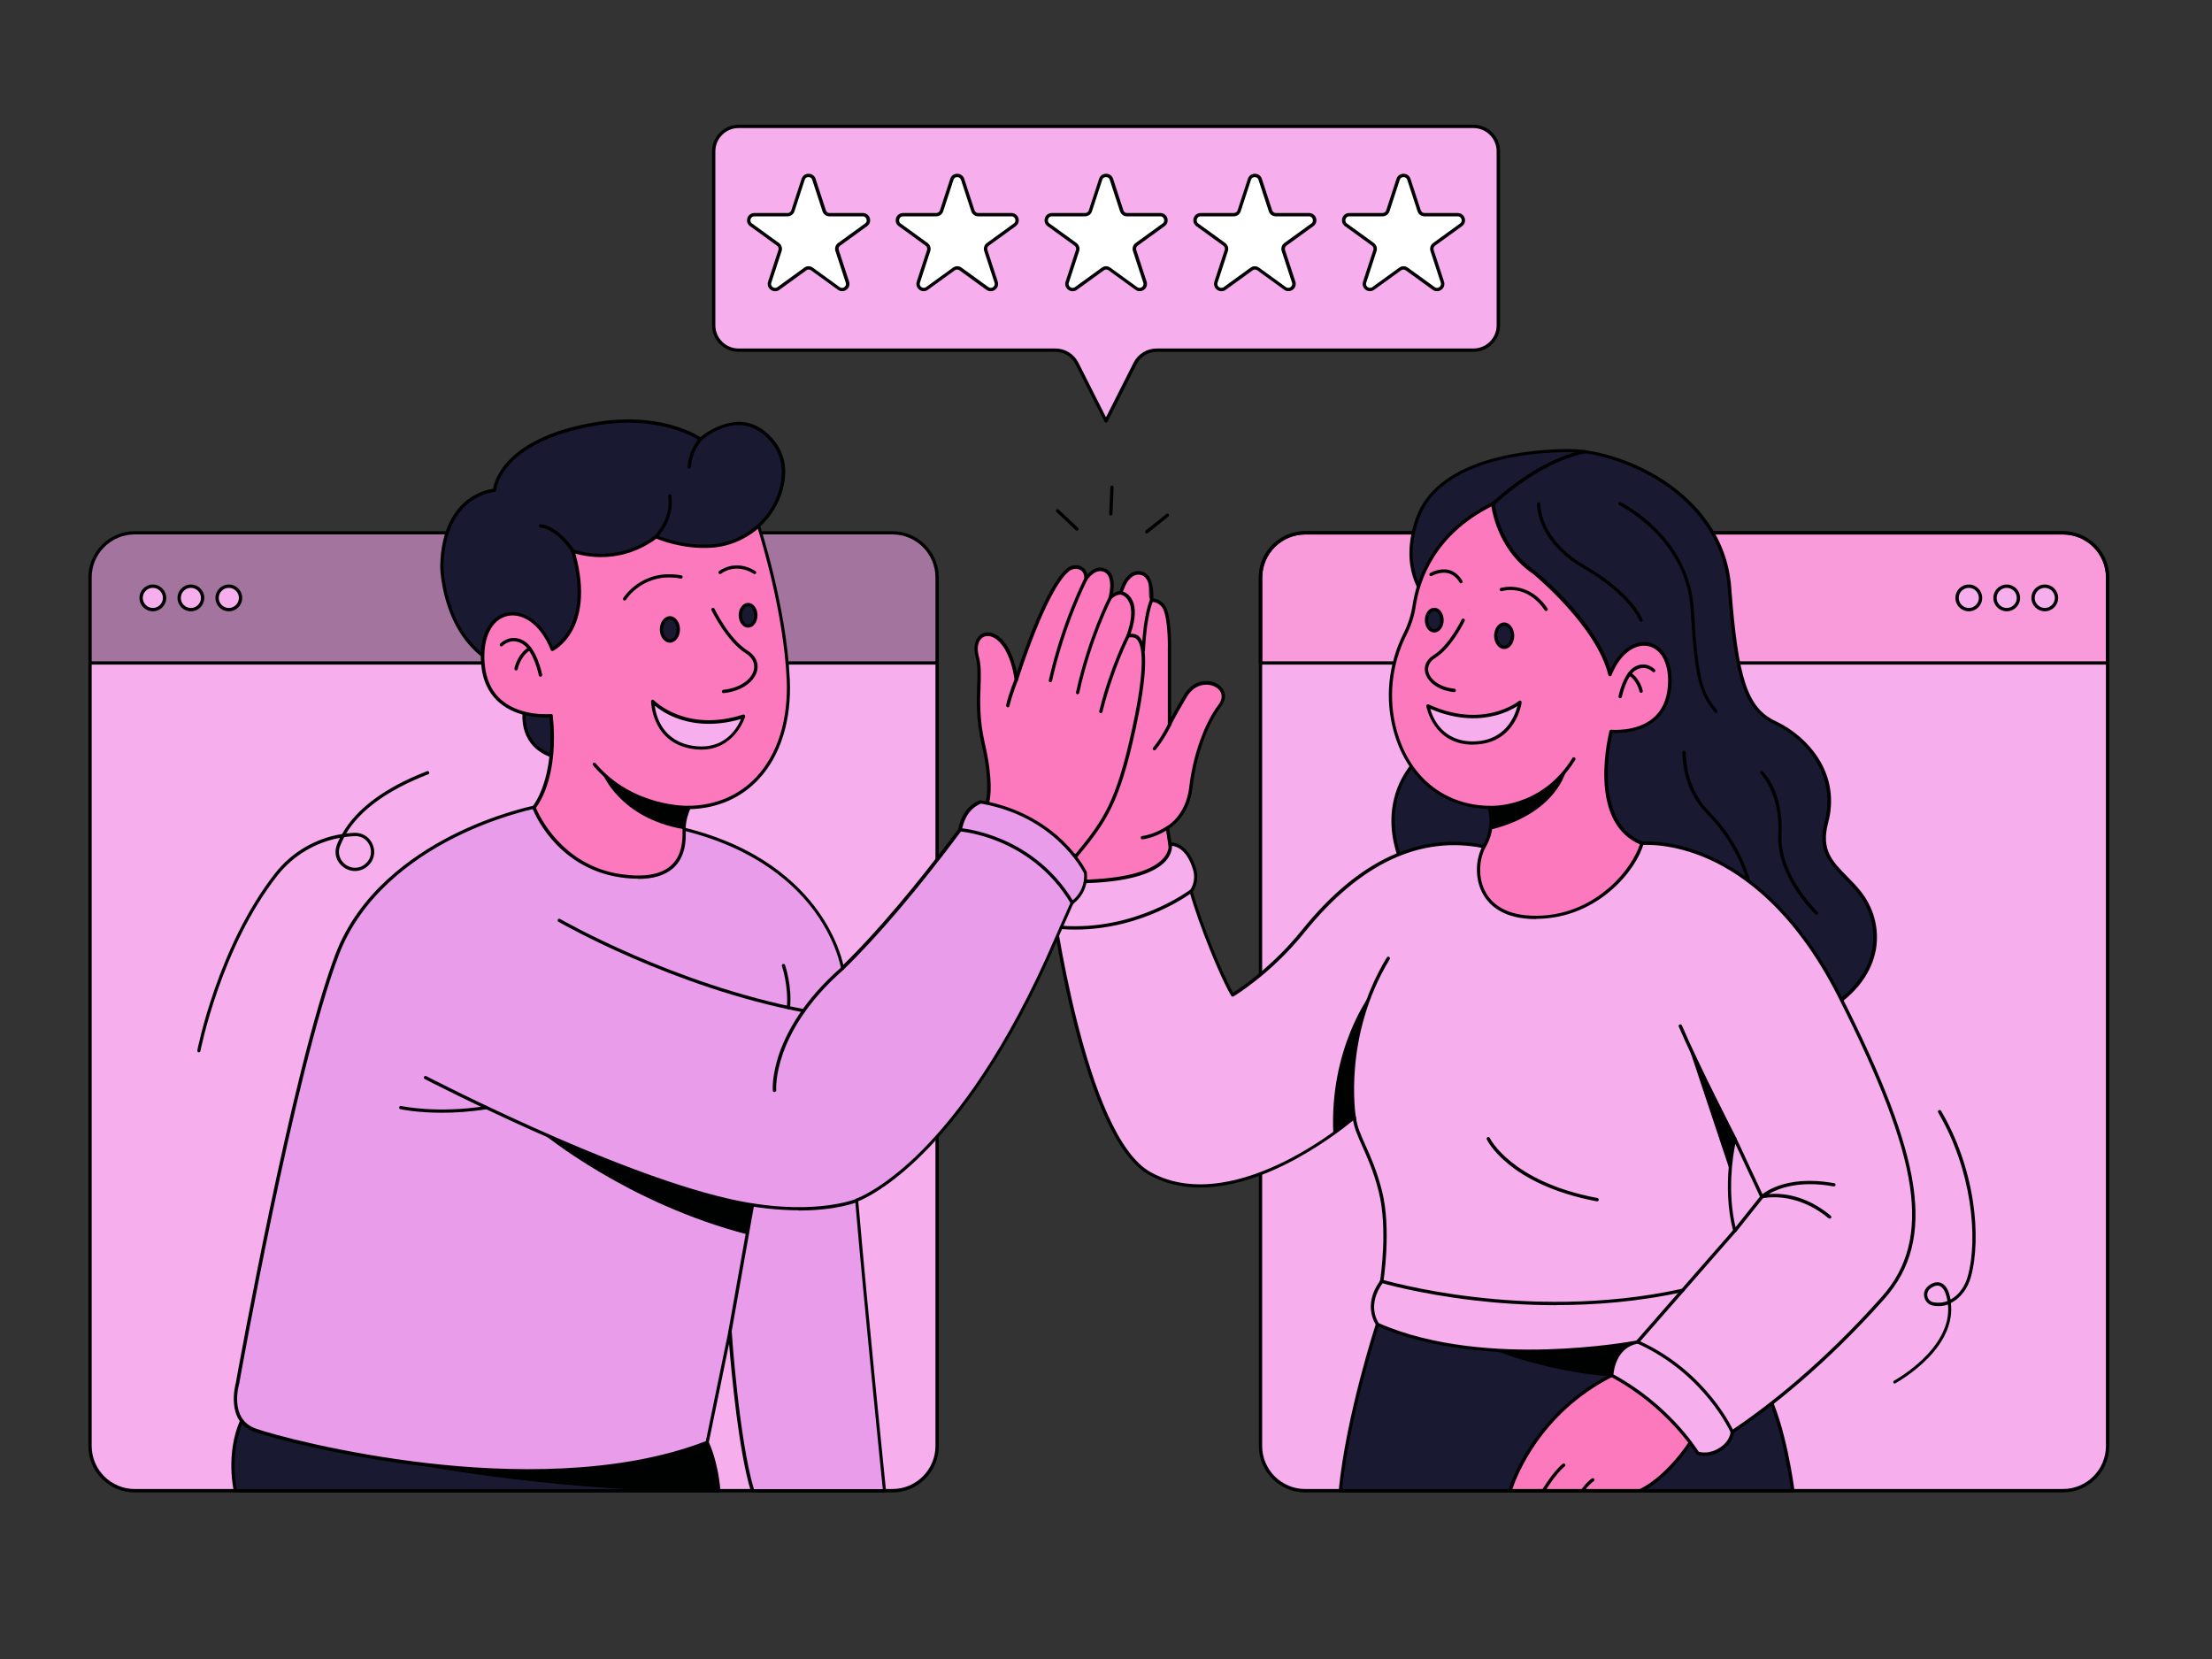 <svg xmlns="http://www.w3.org/2000/svg" id="Calque_1" version="1.1" viewBox="0 0 2000 1500"><rect x="0" y="0" width="2000" height="1500" fill="#333333" stroke="none"/><defs><mask id="mask" width="21.4" height="16" x="3259.6" y="1697.7" maskUnits="userSpaceOnUse"><g id="__lottie_element_92_1"><path id="__lottie_element_92" d="M3259.6 1709.9s1.1-8.3 8.1-11.2c7-2.9 13.3 2 13.3 2s-.6 8.1-8.3 11.1c-7.8 3-13.1-1.9-13.1-1.9Z" class="st7"/></g></mask><mask id="mask-1" width="15" height="15.1" x="3234.5" y="1698.8" maskUnits="userSpaceOnUse"><g id="__lottie_element_79_1"><path id="__lottie_element_79" d="M3249.5 1710.1s-4.1 4.5-10.2 1.7c-.4-.2-.7-.4-1.1-.6-.6-5.2-.9-9.8-1-12.1 1.7-.5 3.8-.5 5.9.5 5.5 2.7 6.3 10.4 6.3 10.4Z" class="st7"/></g></mask><clipPath id="clippath"><path d="M2155.1 1116.3h1600v1600h-1600z" style="fill:none"/></clipPath><style>.st3{fill:#000101}.st5{fill:#020202}.st6{fill:#fb79bc}.st7{fill:#fff}.st9{stroke:#020202}.st10,.st11,.st9{fill-opacity:0;stroke-linecap:round;stroke-linejoin:round}.st11,.st9{stroke-width:1.7px}.st12{fill:#b04dd9}.st13{fill:#f8aeed}.st14{fill:#f6aeed}.st15{fill:#1a1932}.st10{stroke:#000;stroke-width:1.7px}.st11{stroke:#fff}.st18{fill:#fd79bc}</style></defs><g id="Layer_1"><path d="M1180.1 1347.9h685.1c22.3 0 40.4-18.1 40.4-40.4V522.2c0-22.3-18.1-40.4-40.4-40.4h-685.1c-22.3 0-40.4 18.1-40.4 40.4v785.3c0 22.3 18.1 40.4 40.4 40.4Z" class="st14"/><path d="M1245.5 1197.3s-26.8 81-33.7 150.6h409.1s-7.4-59.3-24.5-90.7c-17.1-31.4-67.3-73.6-67.3-73.6l-283.6 13.7Z" class="st15"/><path d="M1350.2 1220.5s78.8 32.3 155.4 23 0-58.8 0-58.8l-155.4 35.8Z" class="st3"/><path d="M1365.4 1347.9s18.4-67.3 91.9-104.4h40.3l38 49.3s-20.9 39.2-52.5 55.2h-117.7Z" class="st6"/><path d="M1483.1 1349.4h-117.7c-.5 0-.9-.2-1.2-.6-.3-.4-.4-.9-.3-1.3.2-.7 4.8-17.3 18.6-38.7 12.7-19.7 35.8-47.3 74-66.6.2-.1.4-.2.7-.2h40.3c.5 0 .9.2 1.2.6l38 49.3c.4.5.4 1.1.1 1.6-.2.4-21.5 39.8-53.1 55.8-.2.1-.4.2-.7.2Zm-115.7-3h115.3c28.1-14.4 47.8-47.8 51.1-53.5l-37-47.9h-39.2c-64.8 32.9-86.5 90.3-90.2 101.4Z" class="st3"/><path d="M1621 1349.4h-409.1c-.4 0-.8-.2-1.1-.5-.3-.3-.4-.7-.4-1.2 6.8-69 33.5-150.2 33.7-151 .2-.6.7-1 1.4-1l283.6-13.7c.4 0 .7.1 1 .3.5.4 50.6 42.8 67.7 74 17.1 31.3 24.6 90.7 24.7 91.3 0 .4 0 .9-.4 1.2-.3.3-.7.5-1.1.5Zm-407.5-3h405.7c-1.4-9.9-9-60.7-24.1-88.5-15.9-29.2-61.5-68.5-66.5-72.8l-282 13.6c-3 9.3-26.5 83.5-33.1 147.7Z" class="st3"/><path d="M1139.7 599.4v-77.2c0-22.3 18.1-40.4 40.4-40.4h685.1c22.3 0 40.4 18.1 40.4 40.4v77.2h-766Z" style="fill:#f99bda"/><path d="M1905.6 600.9h-766c-.8 0-1.5-.7-1.5-1.5v-77.2c0-23.1 18.8-41.9 41.9-41.9h685.1c23.1 0 41.9 18.8 41.9 41.9v77.2c0 .8-.7 1.5-1.5 1.5Zm-764.4-3h763v-75.7c0-21.5-17.5-38.9-38.9-38.9h-685.1c-21.5 0-38.9 17.5-38.9 38.9v75.7Z" class="st3"/><path d="M1865.2 1349.4h-685.1c-23.1 0-41.9-18.8-41.9-41.9V522.2c0-23.1 18.8-41.9 41.9-41.9h685.1c23.1 0 41.9 18.8 41.9 41.9v785.3c0 23.1-18.8 41.9-41.9 41.9Zm-685.1-866.2c-21.5 0-38.9 17.5-38.9 38.9v785.3c0 21.5 17.5 38.9 38.9 38.9h685.1c21.5 0 38.9-17.5 38.9-38.9V522.1c0-21.5-17.5-38.9-38.9-38.9h-685.1Z" class="st3"/><path d="M1654.4 911.4c50.8-32.1 47.9-79.2 25.9-105.7-17.3-20.9-37.8-30.2-29.1-62.2 12.2-45.1-19.7-77.7-46.2-90.1-26.5-12.4-35.1-39-41.3-122.3-6.2-83.3-95.6-123.8-145.2-123.8s-119.8 12.8-136.9 61.6c-17.1 48.8 9.6 73.6 9.6 73.6l-8.7 143c-43.7 46.2-11.1 102.7-11.1 102.7l238.6 17.6 144.5 105.7Z" class="st15"/><path d="M1654.4 912.9c-.3 0-.6 0-.9-.3l-144.2-105.4-238.2-17.5c-.5 0-.9-.3-1.2-.7-.3-.6-8.3-14.6-11-34.5-2.5-18.4-.6-45.3 22-69.5l8.6-141.8c-3.7-3.9-25.3-29.3-9.4-74.6 20.4-58.1 111.1-62.6 138.4-62.6s62.9 12.1 89.8 30.9c24 16.8 53.4 46.8 57 94.3 6.2 83.1 14.9 109.1 40.5 121 15.4 7.2 29.4 19.4 38.3 33.4 11.3 17.7 14.3 38 8.8 58.5-6.5 24.2 3.9 34.8 17.2 48.3 3.8 3.9 7.8 7.9 11.6 12.6 12.2 14.8 17.5 33.9 14.6 52.4-2.4 15-11.4 36.8-40.9 55.5-.2.2-.5.2-.8.2Zm-382.3-126.1 237.8 17.5c.3 0 .5.1.8.3l143.7 105.1c22-14.2 35.4-32.4 38.6-52.9 2.8-17.7-2.3-36-13.9-50.1-3.8-4.6-7.7-8.5-11.5-12.4-13.4-13.6-24.9-25.4-17.9-51.2 11.1-41-15.8-74.5-45.4-88.4-26.8-12.5-35.9-39.1-42.2-123.5-3.5-46.3-32.2-75.6-55.7-92-26.4-18.4-60.9-30.4-88-30.4s-115.8 4.4-135.5 60.6c-16.6 47.2 8.9 71.7 9.2 72 .3.3.5.7.5 1.2l-8.7 143c0 .4-.2.7-.4.9-17.8 18.8-25 41.5-21.6 67.3 2.3 17 8.6 29.8 10.3 32.9Z" class="st3"/><circle cx="1848.8" cy="540.6" r="10.6" class="st14"/><path d="M1848.8 552.7c-6.7 0-12.1-5.4-12.1-12.1s5.4-12.1 12.1-12.1 12.1 5.4 12.1 12.1-5.4 12.1-12.1 12.1Zm0-21.2c-5 0-9.1 4.1-9.1 9.1s4.1 9.1 9.1 9.1 9.1-4.1 9.1-9.1-4.1-9.1-9.1-9.1Z" class="st3"/><circle cx="1814.4" cy="540.6" r="10.6" class="st14"/><path d="M1814.4 552.7c-6.7 0-12.1-5.4-12.1-12.1s5.4-12.1 12.1-12.1 12.1 5.4 12.1 12.1-5.4 12.1-12.1 12.1Zm0-21.2c-5 0-9.1 4.1-9.1 9.1s4.1 9.1 9.1 9.1 9.1-4.1 9.1-9.1-4.1-9.1-9.1-9.1Z" class="st3"/><circle cx="1780.1" cy="540.6" r="10.6" class="st14"/><path d="M1780.1 552.7c-6.7 0-12.1-5.4-12.1-12.1s5.4-12.1 12.1-12.1 12.1 5.4 12.1 12.1-5.4 12.1-12.1 12.1Zm0-21.2c-5 0-9.1 4.1-9.1 9.1s4.1 9.1 9.1 9.1 9.1-4.1 9.1-9.1-4.1-9.1-9.1-9.1Z" class="st3"/><path d="m1057.8 763.1-2.3-14.6s18.2-9.5 21.3-36.9 13-56.3 26.1-73.6c13.1-17.3-17.7-31.4-31-8.9s-14.5 26.2-14.5 26.2V588s.7-24.3-3.8-36.7c-1.9-5.2-6.8-8.7-12.4-8.7s1.9-20.7-8.4-24.1-16.2 9-16.2 9L971 634.3l-6.3 171.6 81.9 12.7 15.1-35.2-4-20.1Z" class="st6"/><path d="M1046.7 819.9h-.2l-81.9-12.7c-.8-.1-1.3-.8-1.3-1.5l6.3-171.6c0-.2 0-.4.1-.5l45.6-106.8c2.3-4.8 8.9-12.9 18-9.8 9.6 3.2 9.7 19 9.5 24.1 5.5.6 10.3 4.3 12.2 9.6 4.5 12.5 3.9 36.2 3.9 37.2v60.7c2.1-3.9 5.6-10.3 11.7-20.5 4.9-8.2 12.6-12.7 21.2-12.3 6.6.3 12.4 3.8 14.7 8.7 2.1 4.4 1.2 9.4-2.4 14.2-12.6 16.6-22.7 45.2-25.8 72.9-2.8 24.6-17.2 35.1-21.1 37.5l2.1 13.6 4 20.1v.9l-15.1 35.2c-.2.6-.8.9-1.4.9Zm-80.3-15.4 79.4 12.3 14.4-33.7-3.9-19.7-2.3-14.6c0-.6.2-1.3.8-1.6.2 0 17.5-9.5 20.5-35.7 3.2-28.1 13.5-57.3 26.4-74.3 2.9-3.9 3.6-7.7 2.1-11.1-1.9-4-6.6-6.7-12.2-7-7.4-.4-14.1 3.6-18.4 10.8-12.8 21.6-14.3 25.8-14.3 25.9-.2.7-.9 1.1-1.7 1-.7-.1-1.3-.7-1.3-1.5V588c0-.3.7-24.2-3.7-36.1-1.7-4.6-6.1-7.7-11-7.7s-.8-.2-1.1-.5c-.3-.3-.4-.7-.4-1.1 0-.2 1.7-19.5-7.3-22.5-8.9-3-14.1 7.8-14.3 8.2l-45.5 106.5-6.2 169.9Z" class="st3"/><path d="M1043.8 678.4c-.3 0-.7-.1-1-.3-.6-.5-.7-1.5-.2-2.1 7.8-9.4 13.4-21.3 13.5-21.4.4-.7 1.2-1.1 2-.7.7.4 1.1 1.2.7 2-.2.5-5.9 12.3-13.9 22-.3.4-.7.5-1.2.5Z" class="st3"/><path d="M1662.6 899.5c-75.3-148.4-178-137-178-137l-142.6 2.9c-77-16-132.9 38.2-163.8 76.5s-63.9 57.6-63.9 57.6c-8.3-13.2-28.9-62.4-37.5-93.7 0 0 6.7-8.4 3-20.4-7.5-24.2-22-22.3-22-22.3s6.8 30.8-75.3 33.7h-34.2s27.8 229.2 91.3 264.2c77.6 42.8 184.9-50.8 184.9-50.8 1.5 16.7 14.8 32 23.6 66.9s1.1 81.4 1.1 81.4c-16.4 22.4-3.6 38.8-3.6 38.8 95.9 42.8 235.1 16 235.1 16-22.3 4-23.4 30.2-23.4 30.2 52.5 28 77.6 70.2 77.6 70.2s9.8 4.1 21.7-4c9.5-6.5 9.7-15.1 9.7-15.1 31-20.7 81.5-59.5 136.3-121.3 46.6-52.5 35.4-125.5-39.9-273.9Zm-94.1 213.4c-10.8-41.7 0-83.3 0-83.3l24.5 52.5-24.5 30.8Z" class="st14"/><path d="m1524.6 939.7 39.1 117.4 4.4-25.9-43.5-91.5zm-300.2 70.5s-9-51.8 14.6-111.1c0 0-37 48.5-33.5 125.7l18.9-14.6Z" class="st3"/><path d="M1541.3 1316.3c-4.2 0-6.8-1.1-7.1-1.2-.3-.1-.5-.3-.7-.6-.2-.4-25.5-42.2-77-69.6-.5-.3-.8-.8-.8-1.4 0-.2.9-17.6 13.1-26.7-14.2 2.1-39.6 5.2-69.7 6.1-42.8 1.2-104.4-1.9-154.1-24.2-.2-.1-.4-.3-.6-.4-.1-.2-13.1-17.4 3.4-40.3.7-4.3 7-47.7-1.2-80.5-4.5-18-10.3-30.9-14.9-41.2-3.9-8.8-7.1-15.9-8.3-23.2-7.1 5.8-31.1 24.8-61.5 39.9-21.3 10.6-41.7 17.1-60.4 19.6-23.5 3.1-44.6-.4-62.5-10.3-26.7-14.7-50.3-63.9-70.2-146.2-14.7-61-21.8-118.6-21.9-119.1 0-.4 0-.9.4-1.2s.7-.5 1.1-.5h34.2c45.9-1.6 63.5-11.9 70.1-20.3 4.8-6.2 3.9-11.3 3.8-11.5 0-.4 0-.8.2-1.2.2-.3.6-.6 1-.6.6 0 15.8-1.8 23.6 23.3 3.4 10.8-1.2 18.9-2.8 21.2 8.6 31.1 28.1 77.2 36.4 91.3 6.3-4 35.3-23.1 62.2-56.5 50.9-63.2 106.5-89.1 165.1-77l142.4-2.9c1.8-.2 27-2.5 61.5 13 32.2 14.4 78.9 47.8 118 124.8 38.7 76.3 59.6 131.3 65.8 173.3 6.3 42.6-2 75.1-26.1 102.2-53.9 60.7-103.6 99.3-136 121.1-.3 2.4-1.9 9.8-10.3 15.5-6.2 4.2-11.9 5.3-16.1 5.3Zm-5.5-3.8c1.9.6 10 2.7 19.8-4 8.7-5.9 9.1-13.6 9.1-13.9 0-.5.3-.9.7-1.2 32.3-21.6 82.1-60.2 136.1-121 23.5-26.4 31.5-58.2 25.4-99.8-6.1-41.7-27-96.4-65.5-172.4-38.7-76.1-84.6-109.1-116.3-123.3-34.4-15.4-59.9-12.8-60.2-12.8h-.1l-142.6 2.9h-.3c-57.5-11.9-112.1 13.6-162.3 75.9-30.6 38-64 57.8-64.3 58-.7.4-1.6.2-2-.5-8.8-14-29.4-64-37.7-94.1-.1-.5 0-1 .3-1.3.2-.3 6.1-8 2.7-19-5.7-18.4-15.3-20.9-18.9-21.2 0 2.4-.5 7-4.4 12.1-6.9 9-25.2 20-72.5 21.6h-32.6c2.7 20.9 31 228.7 90.3 261.4 39.5 21.8 87.1 6.9 120.1-9.3 35.9-17.7 62.8-41 63.1-41.3.4-.4 1-.5 1.5-.3s.9.7.9 1.3c.7 7.8 4.1 15.4 8.4 25 4.7 10.4 10.5 23.4 15.1 41.7 8.7 34.9 1.2 81.5 1.2 82 0 .2-.1.4-.3.6-14.5 19.9-5.4 34.4-3.9 36.7 49.2 21.8 110 25 152.4 23.7 43.4-1.3 76.9-7.2 81-8h.4c.8-.1 1.6.4 1.7 1.2s-.4 1.6-1.2 1.7h-.4c-18.4 3.6-21.3 23.2-21.7 27.8 48.7 26.3 74.1 65.1 77 69.8Zm32.7-198.1h-.3c-.6-.1-1-.5-1.1-1.1-10.8-41.6-.1-83.6 0-84.1.2-.6.7-1.1 1.3-1.1.6 0 1.2.3 1.5.9l24.5 52.5c.2.5.2 1.1-.2 1.6l-24.5 30.8c-.3.4-.7.6-1.2.6Zm.5-80.2c-2.3 11.3-7.4 43.2.2 75.4l22.1-27.7-22.3-47.7Zm-535.3-444.6c-.8 0-1.5-.7-1.4-1.6 1.7-34.6 7.5-45.8 7.7-46.2.4-.7 1.3-1 2-.6s1 1.3.6 2c0 .2-5.7 11.3-7.4 45 0 .8-.7 1.4-1.5 1.4Zm-.8 169.3c-.7 0-1.4-.5-1.5-1.3-.1-.8.5-1.6 1.3-1.7 11.7-1.6 21.9-8.6 22-8.7.7-.5 1.6-.3 2.1.4s.3 1.6-.4 2.1c-.4.3-10.9 7.5-23.3 9.2h-.2Z" class="st3"/><path d="M1455.9 609.8c-11-45.3-68.6-92.3-68.6-92.3-33.9-22.8-37.3-62-37.3-62-54.7 26.7-68.1 70.4-71.3 92-1.3 9-4.2 17.6-8.3 25.7-.1.3-.3.5-.4.8-13.3 26.8-16.5 57.6-8.6 86.4 11.4 41.8 42.1 68.6 84.9 69.5 0 0 6.3 16.9-4.4 35.4s-8.9 64.5 47.3 64.1 89.7-45.7 95.4-67c-49.4-19.4-27.9-101.3-27.9-101.3s49.2 5.1 52.9-40.4c3.7-45.5-37.1-52.9-53.8-11Z" class="st6"/><path d="M1416 696.1c-29.2 37-69.6 33.9-69.6 33.9s3.2 8.6 1.2 20.2c61-15.3 68.5-54.2 68.5-54.2Z" class="st3"/><path d="M1348.8 731.6h-2.5c-.8 0-1.4-.8-1.4-1.6s.8-1.4 1.6-1.4c.5 0 46.8 2.9 75.2-43.2.4-.7 1.4-.9 2.1-.5.7.4.9 1.4.5 2.1-15.4 25-35.7 35.8-50.1 40.4-11.6 3.8-21.1 4.3-25.4 4.3Zm-33.9-105.8h-.2c-15.6-1.7-24.3-10.1-26.1-17.7-1.4-6.2 1.3-11.9 7.5-15.7 14.1-8.8 25.4-32 25.5-32.3.4-.7 1.3-1.1 2-.7.7.4 1.1 1.3.7 2-.5 1-11.8 24.3-26.6 33.5-5 3.1-7.3 7.7-6.2 12.5 1.5 6.5 9.3 13.8 23.5 15.3.8 0 1.4.8 1.3 1.7 0 .8-.7 1.3-1.5 1.3Z" class="st3"/><path d="M1374.2 635s-32 26.8-83.2 3.3c0 0 5.7 34.3 41.9 33.5 36.9-.8 41.3-36.8 41.3-36.8Z" class="st14"/><path d="M1331.7 673.3c-35.9 0-42-34.4-42.1-34.8 0-.5.1-1.1.6-1.4.4-.3 1-.4 1.5-.2 49.6 22.8 81.3-2.8 81.6-3.1.5-.4 1.1-.5 1.7-.2.5.3.8.9.8 1.5 0 .4-5 37.3-42.8 38.1h-1.3Zm-38.5-32.4c2.2 8 11 30.1 39.7 29.4 28.3-.6 36.8-23 39.1-31.9-3.7 2.4-10.4 6-19.8 8.5-12.9 3.4-33.5 5-59-6Z" class="st3"/><ellipse cx="1360" cy="574.8" class="st15" rx="7.6" ry="10.5"/><path d="M1360 586.8c-5 0-9.1-5.4-9.1-12s4.1-12 9.1-12 9.1 5.4 9.1 12-4.1 12-9.1 12Zm0-21c-3.3 0-6.1 4.1-6.1 9s2.8 9 6.1 9 6.1-4.1 6.1-9-2.8-9-6.1-9Z" class="st3"/><ellipse cx="1296.8" cy="560.7" class="st15" rx="7" ry="9.7"/><path d="M1296.8 571.9c-4.7 0-8.5-5-8.5-11.2s3.8-11.2 8.5-11.2 8.5 5 8.5 11.2-3.8 11.2-8.5 11.2Zm0-19.4c-3 0-5.5 3.7-5.5 8.2s2.5 8.2 5.5 8.2 5.5-3.7 5.5-8.2-2.5-8.2-5.5-8.2Zm-72.4 459.2c-.7 0-1.3-.5-1.5-1.2-.1-.7-12.1-73.7 31-144.8.4-.7 1.4-.9 2.1-.5.7.4.9 1.4.5 2.1-42.6 70.2-30.7 142-30.6 142.8.1.8-.4 1.6-1.2 1.7h-.3Zm429.9 90.1c-.3 0-.7-.1-1-.3-30.6-25.4-59.6-18-59.9-18-.7.2-1.4-.1-1.7-.7-.3-.6-.2-1.3.3-1.8.8-.8 20.9-19.5 66.4-11.2.8.1 1.4.9 1.2 1.7-.1.8-.9 1.3-1.7 1.2-31.4-5.7-50.4 2-58.7 6.9 10.6-.9 32.7.1 56.1 19.6.6.5.7 1.5.2 2.1-.3.4-.7.5-1.2.5Zm-85.8-70.7c-.5 0-1.1-.3-1.3-.8-.3-.7-33.9-65.9-49.3-102-.3-.8 0-1.6.8-2 .8-.3 1.6 0 2 .8 15.4 36.1 48.9 101.2 49.2 101.8.4.7 0 1.6-.6 2-.2.1-.5.2-.7.2Zm-124.4 55.1h-.3c-41.4-7.8-66.2-22.5-79.7-33.5-14.8-12-19.6-22.1-19.8-22.5-.4-.8 0-1.6.7-2 .8-.4 1.6 0 2 .7.2.5 19.7 39.7 97.3 54.3.8.2 1.3.9 1.2 1.8-.1.7-.8 1.2-1.5 1.2Z" class="st3"/><path d="M892.7 725.1s4.9-15.1-3.8-52.8-.4-60.4-5.3-78.4c-7.6-28 27.6-33.1 35.3 20.5 0 0 25-80.7 46.3-99 3-2.6 7.1-3.6 10.8-2.2 3.1 1.1 6.2 3.9 5.8 10.3 0 0 6.5-10.5 15.2-8.5 13.3 3 6.8 25.5 6.8 25.5s6-6.1 11.3-4c5.3 2.1 14.9 10.8 4.9 38.4 0 0 5.9-1.5 9.1 2.1s10.5 16.2-4 82.4-25.9 82.5-52.1 114.5l-51.7-22.1-28.5-26.7Z" class="st6"/><path d="M972.9 775.4c-.2 0-.4 0-.6-.1l-51.7-22.1c-.2 0-.3-.2-.4-.3l-28.5-26.7c-.4-.4-.6-1-.4-1.6 0-.2 4.7-15.4-3.8-52-5.1-21.8-4.5-38.8-4-52.4.4-9.9.7-18.4-1.3-25.9-2.2-8.3-1-15.6 3.3-19.6 3.2-2.9 7.6-3.7 12.2-2.1 10 3.5 17.9 16.6 21.7 35.5 6.2-19.1 26.6-78.2 44.9-93.9 3.5-3 8.2-4 12.2-2.5 2.7 1 5.7 3.1 6.6 7.7 2.9-3.2 8-7.4 14.3-5.9 3.2.7 5.6 2.5 7.3 5.2 3.1 5.3 2.5 13.2 1.6 17.9 2.5-1.6 6-3 9.5-1.6 4.1 1.6 16.4 9 6.5 38 2.3-.1 5.7.3 8 2.9 7.8 8.7 6.6 36.9-3.6 83.7-14.6 67.1-26.7 83.8-52.4 115.1-.3.4-.7.5-1.2.5ZM922 750.6l50.5 21.5c25.6-31.2 36.7-47.1 51.1-113 12.5-57.1 9.2-75.6 4.3-81-2.6-2.9-7.6-1.7-7.6-1.6-.5.1-1.1 0-1.5-.5-.4-.4-.5-1-.3-1.5 10.6-29.1-1.5-35.5-4-36.5-4.3-1.7-9.6 3.6-9.7 3.6-.5.5-1.2.6-1.8.2-.6-.3-.9-1-.7-1.7 0-.1 3.6-12.9-.4-19.7-1.2-2-3-3.3-5.3-3.8-7.5-1.7-13.6 7.8-13.6 7.9-.4.6-1.1.8-1.7.6-.7-.2-1.1-.8-1-1.5.3-4.7-1.3-7.6-4.8-8.8-3-1.1-6.6-.3-9.3 2-20.7 17.8-45.6 97.5-45.8 98.3-.2.7-.9 1.1-1.6 1.1-.7 0-1.3-.6-1.4-1.3-3.6-24.8-13.1-36.5-20.8-39.2-3.5-1.2-6.8-.7-9.1 1.5-3.5 3.2-4.4 9.4-2.4 16.6 2.1 7.9 1.8 16.6 1.5 26.8-.5 13.5-1.1 30.2 3.9 51.7 7.6 32.9 5 48.8 4 52.6l27.7 25.9Z" class="st3"/><path d="M911.1 639.4h-.3c-.8-.2-1.3-1-1.1-1.8 2.8-12 7.7-23.5 7.8-23.6.3-.8 1.2-1.1 2-.8s1.1 1.2.8 2c0 .1-4.8 11.4-7.6 23.2-.2.7-.8 1.2-1.5 1.2Zm38.6-22.6h-.3c-.8-.2-1.3-1-1.1-1.8 11.9-52.8 31.9-91.7 32.1-92 .4-.7 1.3-1 2-.6s1 1.3.6 2c-.2.4-20 38.9-31.8 91.3-.2.7-.8 1.2-1.5 1.2Zm24.6 10.9h-.3c-.8-.2-1.3-1-1.1-1.8 10.8-49.4 29.4-85.7 29.6-86.1.4-.7 1.3-1 2-.6s1 1.3.6 2c-.2.4-18.7 36.4-29.3 85.3-.2.7-.8 1.2-1.5 1.2Zm21.1 17.1h-.4c-.8-.2-1.3-1-1.1-1.8 9.6-39.2 24.5-68.4 24.7-68.7.4-.7 1.3-1 2-.6s1 1.3.6 2c-.1.3-14.9 29.1-24.4 68-.2.7-.8 1.1-1.5 1.1Z" class="st3"/><path d="M806.9 1347.9H121.8c-22.3 0-40.4-18.1-40.4-40.4V522.2c0-22.3 18.1-40.4 40.4-40.4h685.1c22.3 0 40.4 18.1 40.4 40.4v785.3c0 22.3-18.1 40.4-40.4 40.4Z" class="st14"/><path d="M847.3 599.4v-77.2c0-22.3-18.1-40.4-40.4-40.4H121.8c-22.3 0-40.4 18.1-40.4 40.4v77.2h766Z" style="fill:#a3759e"/><path d="M847.3 600.9H81.4c-.8 0-1.5-.7-1.5-1.5s.7-1.5 1.5-1.5h766c.8 0 1.5.7 1.5 1.5s-.7 1.5-1.5 1.5Z" class="st3"/><path d="M806.9 1349.4H121.8c-23.1 0-41.9-18.8-41.9-41.9V522.2c0-23.1 18.8-41.9 41.9-41.9h685.1c23.1 0 41.9 18.8 41.9 41.9v785.3c0 23.1-18.8 41.9-41.9 41.9ZM121.8 483.2c-21.5 0-38.9 17.5-38.9 38.9v785.3c0 21.5 17.5 38.9 38.9 38.9h685.1c21.5 0 38.9-17.5 38.9-38.9V522.1c0-21.5-17.5-38.9-38.9-38.9H121.8Z" class="st3"/><circle cx="138.2" cy="540.6" r="10.6" class="st14" transform="rotate(-85.9 138.413 540.7)"/><path d="M138.2 552.7c-6.7 0-12.1-5.4-12.1-12.1s5.4-12.1 12.1-12.1 12.1 5.4 12.1 12.1-5.4 12.1-12.1 12.1Zm0-21.2c-5 0-9.1 4.1-9.1 9.1s4.1 9.1 9.1 9.1 9.1-4.1 9.1-9.1-4.1-9.1-9.1-9.1Z" class="st3"/><circle cx="172.6" cy="540.6" r="10.6" class="st14"/><path d="M172.6 552.7c-6.7 0-12.1-5.4-12.1-12.1s5.4-12.1 12.1-12.1 12.1 5.4 12.1 12.1-5.4 12.1-12.1 12.1Zm0-21.2c-5 0-9.1 4.1-9.1 9.1s4.1 9.1 9.1 9.1 9.1-4.1 9.1-9.1-4.1-9.1-9.1-9.1Z" class="st3"/><circle cx="206.9" cy="540.6" r="10.6" class="st14"/><path d="M206.9 552.7c-6.7 0-12.1-5.4-12.1-12.1s5.4-12.1 12.1-12.1 12.1 5.4 12.1 12.1-5.4 12.1-12.1 12.1Zm0-21.2c-5 0-9.1 4.1-9.1 9.1s4.1 9.1 9.1 9.1 9.1-4.1 9.1-9.1-4.1-9.1-9.1-9.1Z" class="st3"/><path d="M639.4 1304.3s8.3 16.3 10.6 43.7H212.9s-7.8-32.4 5.7-63.3h356.1l64.8 19.6Z" class="st15"/><path d="M362.4 1321.6s102.4 21.3 234.9 26.4H650s-.8-21.6-10.6-43.7l-277 17.3Z" class="st3"/><path d="M650 1349.4H212.9c-.7 0-1.3-.5-1.5-1.1 0-.3-7.8-33.2 5.7-64.2.2-.5.8-.9 1.4-.9H575l64.8 19.6c.4.1.7.4.9.8.3.7 8.4 16.9 10.7 44.2 0 .4-.1.8-.4 1.1-.3.3-.7.5-1.1.5Zm-435.9-3h434.2c-2.2-23-8.6-37.9-10-40.9l-64-19.4H219.5c-11.2 26.6-6.6 54.3-5.4 60.3Z" class="st3"/><path d="M685.9 475.4c9.7-8.8 16.9-20.3 20.5-33.5 4.3-16 3.2-34.7-14.7-50-27-23-58.2 5.1-58.2 5.1s-33.3-23.7-92.7-14.2c-90.7 14.5-93.6 60.4-93.6 60.4s-46.5 2.9-47.6 69c0 0 .6 55.8 40.9 83.2l34.2 44.9s-8 33.5 27.8 44.1c35.8 10.7 22.1-69.2 22.1-69.2l27.4-91.3 97-19.4 31.6-12.9 5.5-16.3Z" class="st15"/><path d="M508.5 687c-2.1 0-4.2-.3-6.6-1-33.7-10-29.9-40.1-28.9-45.2l-33.7-44.2C399 569 398 512.9 398 512.3c.6-34.8 13.8-52.1 24.8-60.5 9.9-7.5 19.6-9.4 23-9.9.5-3.4 2.9-13.3 13-24.4 11.2-12.3 34.4-28.6 81.7-36.1 53.8-8.6 86.8 10 92.8 13.8 5.4-4.4 34.2-25.8 59.3-4.4 15.7 13.4 20.8 30.7 15.2 51.5-3.5 13-10.6 24.7-20.6 33.9l-5.3 15.9c-.1.4-.5.7-.9.9l-31.6 12.9h-.3L553 525.1l-27 90.1c.8 5 8.4 53.9-7.3 67.8-2.8 2.5-6.2 3.8-10.1 3.8ZM568 382.2c-8.3 0-17.3.6-27.1 2.2-46.2 7.4-68.9 23.1-79.7 34.9-11.7 12.8-12.6 24-12.6 24.1 0 .8-.7 1.4-1.4 1.4-.1 0-11.4.8-22.7 9.5-14.9 11.5-23.1 31.6-23.5 58.1 0 .5 1 55.3 40.2 81.9.1 0 .3.2.4.3l34.2 44.9c.3.4.4.8.3 1.3-.3 1.3-7.2 32.2 26.7 42.3 5.8 1.7 10.3 1 13.9-2.1 15-13.3 6.4-64.9 6.3-65.4v-.7l27.4-91.3c.2-.5.6-.9 1.1-1l96.9-19.4 30.8-12.6 5.2-15.6c0-.2.2-.5.4-.6 9.7-8.8 16.6-20.2 20-32.8 5.3-19.6.5-35.9-14.2-48.5-25.7-21.9-55 4-56.2 5.1-.5.5-1.3.5-1.9.1-.3-.2-23.3-16.1-64.5-16.1Zm112.4 109.5Z" class="st3"/><path d="m946.7 867.8 22.8-51.6c8.5-6.2 13.1-16.4 12-26.8v-.4s-24.6-51.9-94.8-63.9c0 0-6.3 1.9-11.4 8.3-5.7 7.1-7.2 16.8-7.2 16.8-23.1 31-64.9 85-106.3 125.3 0 0-14.3-94-143.2-125.7L482.8 730s-137.8 27.4-178 133.5c-40.2 106.1-89.9 386.9-89.9 386.9s-10.3 33.4 15.4 42.8c25.7 9.4 255.9 71 409.1 11.1l20.5-100.1s6.6 98.6 20.4 143.8h119.5s-16.6-162.6-25.2-262.8c0 0 86.4-29 172-217.4Z" style="fill:#e99cea"/><path d="M657.4 1084.9c-50.6-11.7-113.8-36.8-166.6-60.1 0 0 76.1 63.2 185.6 91.5l4-26.9c-7.3-1.1-14.9-2.6-23-4.5Z" class="st3"/><path d="M799.8 1349.4H680.3c-.7 0-1.2-.4-1.4-1.1-11-36-17.5-106.6-19.7-133.4l-18.4 89.6c-.1.5-.5.9-.9 1.1-80.8 31.6-182.2 28.6-253.1 20.5-78.3-8.9-142.5-26.3-157.1-31.6-26-9.5-16.9-42.5-16.4-44.5 1.1-6.1 50.4-282.6 89.9-387 20.9-55.3 68.6-88.9 104.8-107.4 39.2-20 74-27 74.3-27.1h.5l135.8 19.8h.1c67.1 16.4 102.7 50 120.8 75.3 16 22.3 21.4 41.8 23 48.8 30.2-29.6 66.1-72 104-122.9.3-1.9 2.1-10.5 7.4-17.1 5.3-6.7 11.9-8.7 12.1-8.8h.7c36.6 6.3 60.7 23.5 74.5 36.8 14.9 14.5 21.1 27.4 21.4 27.9 0 .2.1.3.1.5v.4c1.1 10.8-3.6 21.5-12.3 27.9l-22.6 51.2c-44.3 97.5-88.9 151.6-118.4 179.8-28.5 27.1-48.5 36.1-53.4 38 8.5 99.1 24.9 260 25.1 261.6 0 .4 0 .8-.4 1.2-.3.3-.7.5-1.1.5Zm-118.3-3h116.7c-1.8-17.4-17-167.5-25-261.1 0-.7.4-1.3 1-1.6.2 0 21.8-7.6 53.6-37.9 29.3-28 73.5-81.7 117.6-178.7l22.8-51.6c.1-.2.3-.5.5-.6 8-5.8 12.4-15.6 11.4-25.4-1.9-3.8-27.2-51.4-93.1-62.9-1.3.5-6.3 2.6-10.4 7.7-5.4 6.7-6.9 16-6.9 16.1 0 .2-.1.5-.3.7-38.9 52.2-75.8 95.6-106.5 125.4-.4.4-1 .5-1.5.3s-.9-.6-1-1.2c0-.2-3.8-23.6-23.1-50.5-17.8-24.8-52.9-57.7-118.9-74l-135.5-19.8c-3.2.7-36.3 7.9-73.4 26.8-35.8 18.2-82.7 51.4-103.3 105.7-39.7 104.8-89.3 383.8-89.8 386.6v.2c-.4 1.3-9.5 32.1 14.5 40.9 14.4 5.3 78.3 22.6 156.4 31.5 70.3 8 170.8 11 250.9-20l20.4-99.3c.2-.7.8-1.2 1.6-1.2.7 0 1.3.6 1.4 1.4 0 1 6.6 97.4 20 142.4Zm265.2-478.6Z" class="st3"/><path d="M482.8 730s21.4-24.8 15.4-83c0 0-57.3 6-61.6-47.1-4.3-53.1 43.2-61.6 62.7-12.8 0 0 39.2-18.8 18.6-89 0 0 37.7 15.4 75.3-12.8 0 0 22 10 48.7 8.6 16.7-.9 32.1-7.6 43.9-18.4 0 0 23.8 72.1 26.9 138.8 3.1 67.3-32.5 114.7-89.6 115.8 0 0-4.7 9.7-4.6 19.8.1 10.1 3.2 50.7-57.2 42-59.1-8.5-78.5-61.8-78.5-61.8Z" class="st6"/><path d="M544.5 698.7s15.3 41.1 74.1 51.1c-.1-10.1 4.6-19.8 4.6-19.8s-44.5 1.8-78.6-31.3Z" class="st3"/><path d="M577 794.5c-4.9 0-10.2-.4-15.9-1.2-31-4.5-51-21.3-62.4-34.6-12.3-14.4-17.2-27.6-17.4-28.2-.2-.5 0-1.1.3-1.5.3-.3 20.5-24.8 15.2-80.4-6 .4-28.5.7-44.8-12.9-10-8.3-15.8-20.3-17-35.7-2-24.3 7-42.3 22.7-46 13.3-3.1 31.4 5.3 42.2 30.9 2.9-1.8 9.7-6.9 15.1-16.9 6.4-12 11.8-33.9 1.4-69.5-.2-.6 0-1.1.4-1.5.4-.4 1-.5 1.6-.3.4.1 37.3 14.7 73.8-12.6.4-.3 1-.4 1.5-.2.2 0 22 9.8 48 8.4 15.9-.8 31.2-7.2 43-18 .4-.3.9-.5 1.4-.3.5.1.9.5 1 1 .2.7 23.9 73 27 139.2 1.7 37-8.3 69.1-28.2 90.4-15.9 17-37.3 26.3-61.9 27-1.1 2.5-4.2 10.3-4 18.3v1.2c.2 7 .5 23.3-11.4 33.9-7.3 6.4-17.9 9.7-31.6 9.7Zm-92.5-64.2c2.7 6.5 23.5 52.3 77 60.1 20.8 3 35.9.4 45.1-7.7 10.9-9.7 10.6-25 10.5-31.6v-1.2c-.2-10.4 4.5-20.1 4.7-20.5.2-.5.8-.8 1.3-.8 24.2-.5 45.3-9.5 60.8-26.1 19.3-20.7 29-52 27.4-88.2-2.8-59.3-22.2-123.7-26.1-136.2-12.1 10.3-27.3 16.4-43.1 17.2-24.2 1.3-44.3-6.5-48.6-8.3-31.8 23.4-63.8 16.3-73.3 13.5 9.7 35.1 4 57-2.5 69.2-7.4 13.8-17.3 18.6-17.7 18.8-.4.2-.8.2-1.2 0s-.7-.5-.8-.8c-10.1-25.2-27-33.6-39.4-30.7-14.2 3.3-22.3 20.2-20.4 42.9 1.2 14.5 6.5 25.8 15.9 33.6 17.6 14.6 43.8 12.1 44.1 12.1.4 0 .8 0 1.1.3.3.3.5.6.5 1 5.5 53.5-11.7 78.9-15.2 83.4Z" class="st3"/><path d="M622.2 731.5c-7.5 0-54-1.6-86-39.5-.5-.6-.5-1.6.2-2.1.6-.5 1.6-.5 2.1.2 33.8 40.1 84.1 38.5 84.6 38.5.8 0 1.5.6 1.6 1.4s-.6 1.5-1.4 1.6h-1ZM488.7 611.9c-.7 0-1.3-.5-1.5-1.2 0-.2-4.6-22.6-15.2-28.7-10.3-5.8-17.5 1.9-17.6 2-.6.6-1.5.7-2.1 0s-.7-1.5 0-2.1c0 0 8.9-9.5 21.2-2.6C485.4 586 490 609 490.2 610c.2.8-.4 1.6-1.2 1.8h-.3Z" class="st3"/><path d="M466.6 606.2h-.3c-.8-.2-1.3-.9-1.2-1.8.1-.5 2.6-12.9 12.9-19.3.7-.4 1.6-.2 2.1.5s.2 1.6-.5 2.1c-9.2 5.6-11.5 17.2-11.5 17.3-.1.7-.8 1.2-1.5 1.2Zm98.2-63.2c-.3 0-.5 0-.8-.2-.7-.4-.9-1.4-.5-2.1.2-.3 16.9-27 52.5-20.5.8.2 1.4.9 1.2 1.7-.2.8-.9 1.4-1.7 1.2-33.6-6.2-49.3 18.8-49.4 19.1-.3.5-.8.7-1.3.7Zm117.5-24c-.3 0-.5 0-.8-.2-16.7-10.3-28.9-.5-29.5-.1-.6.5-1.6.4-2.1-.2-.5-.6-.4-1.6.2-2.1.1-.1 14.4-11.6 32.9-.1.7.4.9 1.4.5 2.1-.3.5-.8.7-1.3.7Zm-28.1 107.7c-.8 0-1.4-.6-1.5-1.3 0-.8.5-1.6 1.3-1.7 16.6-1.8 25.9-10.4 27.6-18.1 1.3-5.7-1.4-11.2-7.3-14.9-17.3-10.8-30.4-37.9-31-39-.4-.7 0-1.6.7-2 .7-.4 1.6 0 2 .7.1.3 13.3 27.5 29.9 37.8 7.1 4.4 10.3 11 8.7 18.1-2 8.7-12.1 18.4-30.2 20.4h-.2Z" class="st3"/><path d="M590.2 634.2s28.5 30.5 82.2 13.4c0 0-9.9 33.4-45.6 28.1-36.5-5.3-36.5-41.6-36.5-41.6Z" class="st14"/><path d="M634.1 677.8c-2.4 0-4.9-.2-7.6-.6-37.4-5.5-37.8-42.7-37.8-43.1 0-.6.4-1.2.9-1.4.6-.2 1.2 0 1.6.4.3.3 28.6 29.6 80.6 13 .5-.2 1.1 0 1.5.4.4.4.5 1 .4 1.5 0 .3-9.2 29.8-39.7 29.8ZM592 637.9c1.1 9.1 6.6 32.3 35 36.5 28.4 4.1 39.8-16.6 43-24.3-26.7 7.8-46.9 3.7-59.3-1.2-9.1-3.6-15.3-8.1-18.7-10.9Z" class="st3"/><ellipse cx="605.7" cy="569.1" class="st15" rx="7.6" ry="10.5"/><path d="M605.7 581.1c-5 0-9.1-5.4-9.1-12s4.1-12 9.1-12 9.1 5.4 9.1 12-4.1 12-9.1 12Zm0-21c-3.3 0-6.1 4.1-6.1 9s2.8 9 6.1 9 6.1-4.1 6.1-9-2.8-9-6.1-9Z" class="st3"/><ellipse cx="676.4" cy="556.3" class="st15" rx="7" ry="9.7"/><path d="M676.4 567.5c-4.7 0-8.5-5-8.5-11.2s3.8-11.2 8.5-11.2 8.5 5 8.5 11.2-3.8 11.2-8.5 11.2Zm0-19.4c-3 0-5.5 3.7-5.5 8.2s2.5 8.2 5.5 8.2 5.5-3.7 5.5-8.2-2.5-8.2-5.5-8.2Zm23.8 439.3c-.8 0-1.4-.6-1.5-1.4 0-.6-1-13.8 6.2-34.3 6.6-18.8 21.7-47.5 56-77.3.6-.5 1.6-.5 2.1.1s.5 1.6-.1 2.1c-33.7 29.3-48.5 57.5-55 75.9-7 19.9-6.1 33.1-6.1 33.3 0 .8-.6 1.5-1.4 1.6h-.1Z" class="st3"/><path d="M726.6 915.3h-.3c-118-22.5-220.4-81.3-221.4-81.9-.7-.4-1-1.3-.5-2 .4-.7 1.3-1 2-.5 1 .6 103 59.1 220.5 81.5.8.2 1.3.9 1.2 1.8-.1.7-.8 1.2-1.5 1.2Zm242.9-97.6c-.5 0-1-.3-1.3-.7-18.5-31.3-44.7-47.3-63.4-55.3-20.3-8.7-36.5-9.9-36.7-9.9-.8 0-1.4-.8-1.4-1.6s.8-1.4 1.6-1.4c.7 0 16.8 1.3 37.5 10.1 19.2 8.1 46 24.6 65 56.6.4.7.2 1.6-.5 2.1-.2.1-.5.2-.8.2Zm-247.3 276.6c-17.6 0-39.4-2-65.1-7.9-106.9-24.6-271.4-110-273.1-110.8-.7-.4-1-1.3-.6-2s1.3-1 2-.6c1.6.9 165.9 86 272.4 110.6 75.3 17.4 115.9.5 116.3.4.8-.3 1.6 0 2 .8s0 1.6-.8 2c-.3.1-18.5 7.7-53 7.7Z" class="st3"/><path d="M660 1205.7h-.3c-.8-.1-1.4-.9-1.2-1.7l20.4-114.8c.1-.8.9-1.4 1.7-1.2.8.1 1.4.9 1.2 1.7l-20.4 114.8c-.1.7-.8 1.2-1.5 1.2Zm52.9-293.2h-.2c-.8 0-1.4-.8-1.3-1.6 1.8-18.7-4.3-37.3-4.4-37.4-.3-.8.2-1.6.9-1.9.8-.3 1.6.2 1.9.9.3.8 6.5 19.4 4.5 38.7 0 .8-.7 1.4-1.5 1.4Zm-313.4 93.6c-23 0-37.3-3.2-37.5-3.2-.8-.2-1.3-1-1.1-1.8s1-1.3 1.8-1.1c.3 0 31.9 7.1 76.9 0 .8-.1 1.6.4 1.7 1.2s-.4 1.6-1.2 1.7c-15.2 2.4-29 3.2-40.5 3.2Zm1166.7 290c-.6 0-1.1-.3-1.4-.9-.2-.5-23.9-53.4-84.8-80.6-.4-.2-.8-.6-.9-1s0-1 .3-1.3l87.9-100.4c.5-.6 1.5-.7 2.1-.1.6.5.7 1.5.1 2.1l-86.5 98.9c60.6 27.9 84.3 80.7 84.5 81.3.3.8 0 1.6-.8 2-.2 0-.4.1-.6.1Zm-594-455.6c-4.2 0-8.4-.2-12.7-.5-.8 0-1.4-.8-1.4-1.6s.8-1.4 1.6-1.4c66.8 5 115.7-32.1 116.2-32.4.7-.5 1.6-.4 2.1.3s.4 1.6-.3 2.1c-.5.4-44.1 33.5-105.5 33.5Zm416.4-9.5c-28.6 0-41.5-11.9-47.4-22-8.6-14.8-6.8-33.5-.5-44.4 8.8-15.2 5.6-29.4 4.6-33.2-41.7-1.3-73.6-27.6-85.3-70.6-7.9-29.1-4.8-60.1 8.7-87.5l.4-.8c4.1-8.2 6.8-16.7 8.1-25.3 3.5-23.4 17.4-66.5 72.1-93.2.4-.2 1-.2 1.4 0 .4.2.7.7.8 1.2 0 .4 3.8 38.8 36.6 60.9h.1c2.3 1.9 54.7 45 68 88.9 9.4-20.1 24.2-26.6 35.3-24 10.4 2.4 21.7 14.3 19.7 39.7-1.1 13.2-6 23.6-14.7 30.8-14 11.7-33.3 11.4-38.5 11.1-2.4 10.2-17.1 80.9 27.2 98.3.7.3 1.1 1 .9 1.8-6.3 23.6-41.2 67.7-96.8 68.1h-.7Zm-39.9-373.2c-51.9 26.1-65.2 67.5-68.6 90-1.3 8.9-4.1 17.7-8.4 26.2l-.4.8c-13.2 26.7-16.2 57-8.5 85.4 11.4 42 42.7 67.6 83.5 68.4.6 0 1.2.4 1.4 1 .3.7 6.4 17.8-4.5 36.6-5.7 9.9-7.5 27.7.5 41.3 5.5 9.5 17.8 20.7 45.5 20.5 30.5-.2 52.5-13.9 65.6-25.3 15.1-13.1 24.7-28.9 27.9-39.3-20-8.5-31.1-28.8-32.1-58.7-.8-22.9 4.6-43.6 4.6-43.8.2-.7.9-1.2 1.6-1.1.2 0 22.6 2.2 37.6-10.3 8-6.7 12.6-16.3 13.6-28.7 1.6-19.4-5.3-33.7-17.4-36.5-10.5-2.5-24.9 4.7-33.5 26.2-.2.6-.8 1-1.5.9-.7 0-1.2-.5-1.4-1.1-10.6-43.7-66.1-89.8-68.1-91.4-29.4-19.9-36.3-52.3-37.6-60.9Z" class="st3"/><path d="M1464.9 631.3h-.3c-.8-.2-1.3-.9-1.2-1.8.2-.8 4.2-20.6 14.4-26.5 10.7-6.1 18.4 2.2 18.5 2.3.6.6.5 1.6 0 2.1-.6.6-1.6.5-2.1 0-.3-.3-6.2-6.5-14.8-1.7-9.1 5.1-12.9 24.2-13 24.4-.1.7-.8 1.2-1.5 1.2Z" class="st3"/><path d="M1483.8 626.4c-.7 0-1.3-.5-1.5-1.2 0-.1-2-9.9-9.8-14.7-.7-.4-.9-1.4-.5-2.1.4-.7 1.4-.9 2.1-.5 8.9 5.5 11.1 16.2 11.2 16.7.2.8-.4 1.6-1.2 1.8h-.3Zm-162.7-98.9c-.5 0-1-.3-1.3-.7-2.7-4.6-6.2-7.4-10.4-8.5-7.4-1.9-14.6 2.4-14.7 2.4-.7.4-1.6.2-2.1-.5-.4-.7-.2-1.6.5-2.1.3-.2 8.3-4.9 16.9-2.8 5 1.3 9.1 4.6 12.2 9.8.4.7.2 1.6-.5 2.1-.2.1-.5.2-.8.2Zm76.8 25c-.5 0-.9-.2-1.2-.7-16.5-24.2-37.9-17.6-38.8-17.3-.8.3-1.6-.2-1.9-1-.3-.8.2-1.6 1-1.9.2 0 24.4-7.7 42.2 18.5.5.7.3 1.6-.4 2.1-.3.2-.6.3-.8.3ZM1350 457c-.4 0-.8-.1-1.1-.4-.6-.6-.6-1.5 0-2.1.4-.4 39.4-38.6 83.4-47.6.8-.2 1.6.4 1.8 1.2.2.8-.4 1.6-1.2 1.8-43.1 8.9-81.5 46.5-81.8 46.8-.3.3-.7.4-1.1.4Zm56.8 723.1c-28.3 0-53.7-2-74.3-4.4-50.1-5.9-83.5-15.7-83.8-15.8-.8-.2-1.2-1.1-1-1.9s1.1-1.2 1.9-1c.3 0 33.5 9.9 83.4 15.7 46 5.4 115.9 8.5 188.1-7.5.8-.2 1.6.3 1.8 1.1.2.8-.3 1.6-1.1 1.8-40.2 8.9-79.7 11.9-114.9 11.9Zm-11.2 169.3c-.3 0-.5 0-.8-.2-.7-.4-1-1.3-.5-2.1.4-.6 9.4-15.9 18.6-23.6.6-.5 1.6-.4 2.1.2.5.6.4 1.6-.2 2.1-8.8 7.3-17.8 22.7-17.9 22.8-.3.5-.8.7-1.3.7Zm35.4 0c-.3 0-.5 0-.7-.2-.7-.4-1-1.3-.6-2 .1-.2 3.3-5.7 9.5-10.4.7-.5 1.6-.4 2.1.3s.4 1.6-.3 2.1c-5.8 4.3-8.7 9.4-8.7 9.4-.3.5-.8.8-1.3.8Zm-426.7-883.3c-.8 0-1.5-.7-1.4-1.6l1-24c0-.8.7-1.5 1.6-1.4.8 0 1.5.7 1.4 1.6l-1 24c0 .8-.7 1.4-1.5 1.4Zm-30.6 13.7c-.4 0-.7-.1-1-.4l-17.5-16.5c-.6-.6-.6-1.5 0-2.1.6-.6 1.5-.6 2.1 0l17.5 16.5c.6.6.6 1.5 0 2.1-.3.3-.7.5-1.1.5Zm63.2 2.6c-.4 0-.9-.2-1.2-.6-.5-.6-.4-1.6.2-2.1l18.7-15c.6-.5 1.6-.4 2.1.2.5.6.4 1.6-.2 2.1l-18.7 15c-.3.2-.6.3-.9.3Z" class="st3"/><path d="M1332.2 114.3H667.7c-12.4 0-22.5 10.1-22.5 22.5v157.3c0 12.4 10.1 22.5 22.5 22.5h286.4c8.3 0 15.8 4.7 19.6 12l26.3 52 26.3-52c3.7-7.4 11.3-12 19.6-12h286.4c12.4 0 22.5-10.1 22.5-22.5V136.8c0-12.4-10.1-22.5-22.5-22.5Z" class="st14"/><path d="M1000 382.1c-.6 0-1.1-.3-1.3-.8l-26.3-52c-3.5-6.9-10.5-11.2-18.2-11.2H667.8c-13.2 0-24-10.8-24-24V136.8c0-13.2 10.8-24 24-24h664.5c13.2 0 24 10.8 24 24v157.3c0 13.2-10.8 24-24 24h-286.4c-7.7 0-14.7 4.3-18.2 11.2l-26.3 52c-.3.5-.8.8-1.3.8ZM667.8 115.8c-11.6 0-21 9.4-21 21v157.3c0 11.6 9.4 21 21 21h286.4c8.9 0 16.9 4.9 20.9 12.9l24.9 49.3 24.9-49.3c4-7.9 12-12.9 20.9-12.9h286.4c11.6 0 21-9.4 21-21V136.8c0-11.6-9.4-21-21-21H667.7Z" class="st3"/><path d="m735.8 162.1 9.3 28.5c.7 2.1 2.6 3.5 4.8 3.5h30c4.9 0 7 6.3 3 9.2l-24.3 17.6c-1.8 1.3-2.5 3.6-1.8 5.7l9.3 28.5c1.5 4.7-3.8 8.6-7.8 5.7L734 243.2c-1.8-1.3-4.2-1.3-6 0l-24.3 17.6c-4 2.9-9.3-1-7.8-5.7l9.3-28.5c.7-2.1 0-4.4-1.8-5.7l-24.3-17.6c-4-2.9-1.9-9.2 3-9.2h30c2.2 0 4.2-1.4 4.8-3.5l9.3-28.5c1.5-4.7 8.1-4.7 9.7 0Z" class="st7"/><path d="M700.8 263.3c-1.3 0-2.7-.4-3.9-1.3-2.4-1.7-3.3-4.6-2.4-7.4l9.3-28.5c.5-1.5 0-3.1-1.3-4l-24.3-17.6c-2.4-1.7-3.3-4.6-2.4-7.4.9-2.8 3.4-4.5 6.3-4.5h30c1.6 0 2.9-1 3.4-2.5l9.3-28.5c.9-2.8 3.4-4.5 6.3-4.5s5.4 1.8 6.3 4.5l9.3 28.5c.5 1.5 1.9 2.5 3.4 2.5h30c2.9 0 5.4 1.8 6.3 4.5.9 2.8 0 5.7-2.4 7.4l-24.3 17.6c-1.3.9-1.8 2.5-1.3 4l9.3 28.5c.9 2.8 0 5.7-2.4 7.4a6.45 6.45 0 0 1-7.7 0l-24.3-17.6c-1.3-.9-3-.9-4.2 0L704.8 262c-1.2.9-2.5 1.3-3.9 1.3Zm-18.7-67.7c-1.9 0-3 1.3-3.4 2.5-.4 1.2-.3 2.9 1.3 4l24.3 17.6c2.3 1.7 3.3 4.6 2.4 7.4l-9.3 28.5c-.6 1.8.3 3.3 1.3 4 1 .7 2.7 1.1 4.2 0l24.3-17.6c2.3-1.7 5.4-1.7 7.7 0l24.3 17.6c1.6 1.1 3.2.7 4.2 0s1.9-2.2 1.3-4l-9.3-28.5c-.9-2.7 0-5.7 2.4-7.4l24.3-17.6c1.6-1.1 1.7-2.8 1.3-4s-1.5-2.5-3.4-2.5h-30c-2.9 0-5.4-1.8-6.3-4.5l-9.3-28.5c-.6-1.8-2.1-2.5-3.4-2.5s-2.8.6-3.4 2.5l-9.3 28.5c-.9 2.7-3.4 4.5-6.3 4.5h-30Z" class="st3"/><path d="m870.3 162.1 9.3 28.5c.7 2.1 2.6 3.5 4.8 3.5h30c4.9 0 7 6.3 3 9.2l-24.3 17.6c-1.8 1.3-2.5 3.6-1.8 5.7l9.3 28.5c1.5 4.7-3.8 8.6-7.8 5.7l-24.3-17.6c-1.8-1.3-4.2-1.3-6 0l-24.3 17.6c-4 2.9-9.3-1-7.8-5.7l9.3-28.5c.7-2.1 0-4.4-1.8-5.7l-24.3-17.6c-4-2.9-1.9-9.2 3-9.2h30c2.2 0 4.2-1.4 4.8-3.5l9.3-28.5c1.5-4.7 8.1-4.7 9.7 0Z" class="st7"/><path d="M895.7 263.3c-1.3 0-2.7-.4-3.9-1.3l-24.3-17.6c-1.3-.9-3-.9-4.2 0L839 262c-2.3 1.7-5.4 1.7-7.7 0s-3.3-4.6-2.4-7.4l9.3-28.5c.5-1.5 0-3.1-1.3-4l-24.3-17.6c-2.4-1.7-3.3-4.6-2.4-7.4s3.4-4.5 6.3-4.5h30c1.6 0 2.9-1 3.4-2.5l9.3-28.5c.9-2.8 3.4-4.5 6.3-4.5s5.4 1.8 6.3 4.5l9.3 28.5c.5 1.5 1.9 2.5 3.4 2.5h30c2.9 0 5.4 1.8 6.3 4.5s0 5.7-2.4 7.4l-24.3 17.6c-1.3.9-1.8 2.5-1.3 4l9.3 28.5c.9 2.8 0 5.7-2.4 7.4-1.2.9-2.5 1.3-3.9 1.3Zm-30.2-22.6c1.4 0 2.7.4 3.9 1.3l24.3 17.6c1.6 1.1 3.2.7 4.2 0s1.9-2.2 1.3-4l-9.3-28.5c-.9-2.7 0-5.7 2.4-7.4l24.3-17.6c1.6-1.1 1.7-2.8 1.3-4s-1.5-2.5-3.4-2.5h-30c-2.9 0-5.4-1.8-6.3-4.5l-9.3-28.5c-.6-1.8-2.1-2.5-3.4-2.5s-2.8.6-3.4 2.5l-9.3 28.5c-.9 2.7-3.4 4.5-6.3 4.5h-30c-1.9 0-3 1.3-3.4 2.5-.4 1.2-.3 2.9 1.3 4l24.3 17.6c2.3 1.7 3.3 4.6 2.4 7.4l-9.3 28.5c-.6 1.8.3 3.3 1.3 4 1 .7 2.7 1.1 4.2 0l24.3-17.6c1.2-.8 2.5-1.3 3.9-1.3Z" class="st3"/><path d="m1004.8 162.1 9.3 28.5c.7 2.1 2.6 3.5 4.8 3.5h30c4.9 0 7 6.3 3 9.2l-24.3 17.6c-1.8 1.3-2.5 3.6-1.8 5.7l9.3 28.5c1.5 4.7-3.8 8.6-7.8 5.7l-24.3-17.6c-1.8-1.3-4.2-1.3-6 0l-24.3 17.6c-4 2.9-9.3-1-7.8-5.7l9.3-28.5c.7-2.1 0-4.4-1.8-5.7l-24.3-17.6c-4-2.9-1.9-9.2 3-9.2h30c2.2 0 4.2-1.4 4.8-3.5l9.3-28.5c1.5-4.7 8.1-4.7 9.7 0Z" class="st7"/><path d="M969.8 263.3c-1.3 0-2.7-.4-3.9-1.3-2.4-1.7-3.3-4.6-2.4-7.4l9.3-28.5c.5-1.5 0-3.1-1.3-4l-24.3-17.6c-2.4-1.7-3.3-4.6-2.4-7.4.9-2.8 3.4-4.5 6.3-4.5h30c1.6 0 2.9-1 3.4-2.5l9.3-28.5c.9-2.8 3.4-4.5 6.3-4.5s5.4 1.8 6.3 4.5l9.3 28.5c.5 1.5 1.8 2.5 3.4 2.5h30c2.9 0 5.4 1.8 6.3 4.5.9 2.8 0 5.7-2.4 7.4l-24.3 17.6c-1.3.9-1.8 2.5-1.3 4l9.3 28.5c.9 2.8 0 5.7-2.4 7.4a6.45 6.45 0 0 1-7.7 0l-24.3-17.6c-1.3-.9-3-.9-4.2 0L973.8 262c-1.2.9-2.5 1.3-3.9 1.3Zm-18.7-67.7c-1.9 0-3 1.3-3.4 2.5-.4 1.2-.3 2.9 1.3 4l24.3 17.6c2.3 1.7 3.3 4.6 2.4 7.4l-9.3 28.5c-.6 1.8.3 3.3 1.3 4 1 .7 2.7 1.1 4.2 0l24.3-17.6c2.3-1.7 5.4-1.7 7.7 0l24.3 17.6c1.6 1.1 3.2.7 4.2 0s1.9-2.2 1.3-4l-9.3-28.5c-.9-2.7 0-5.7 2.4-7.4l24.3-17.6c1.6-1.1 1.7-2.8 1.3-4s-1.5-2.5-3.4-2.5h-30c-2.9 0-5.4-1.8-6.3-4.5l-9.3-28.5c-.6-1.8-2.1-2.5-3.4-2.5s-2.8.6-3.4 2.5l-9.3 28.5c-.9 2.7-3.4 4.5-6.3 4.5h-30Z" class="st3"/><path d="m1139.3 162.1 9.3 28.5c.7 2.1 2.6 3.5 4.8 3.5h30c4.9 0 7 6.3 3 9.2l-24.3 17.6c-1.8 1.3-2.5 3.6-1.8 5.7l9.3 28.5c1.5 4.7-3.8 8.6-7.8 5.7l-24.3-17.6c-1.8-1.3-4.2-1.3-6 0l-24.3 17.6c-4 2.9-9.3-1-7.8-5.7l9.3-28.5c.7-2.1 0-4.4-1.8-5.7l-24.3-17.6c-4-2.9-1.9-9.2 3-9.2h30c2.2 0 4.2-1.4 4.8-3.5l9.3-28.5c1.5-4.7 8.1-4.7 9.7 0Z" class="st7"/><path d="M1104.3 263.3c-1.3 0-2.7-.4-3.9-1.3-2.3-1.7-3.3-4.6-2.4-7.4l9.3-28.5c.5-1.5 0-3.1-1.3-4l-24.3-17.6c-2.4-1.7-3.3-4.6-2.4-7.4.9-2.8 3.4-4.5 6.3-4.5h30c1.6 0 2.9-1 3.4-2.5l9.3-28.5c.9-2.8 3.4-4.5 6.3-4.5s5.4 1.8 6.3 4.5l9.3 28.5c.5 1.5 1.9 2.5 3.4 2.5h30c2.9 0 5.4 1.8 6.3 4.5s0 5.7-2.4 7.4l-24.3 17.6c-1.3.9-1.8 2.5-1.3 4l9.3 28.5c.9 2.8 0 5.7-2.4 7.4s-5.4 1.7-7.7 0l-24.3-17.6c-1.3-.9-3-.9-4.2 0l-24.3 17.6c-1.2.9-2.5 1.3-3.9 1.3Zm-18.7-67.7c-1.9 0-3 1.3-3.4 2.5-.4 1.2-.3 2.9 1.3 4l24.3 17.6c2.3 1.7 3.3 4.6 2.4 7.4l-9.3 28.5c-.6 1.8.3 3.3 1.3 4 1 .7 2.7 1.1 4.2 0l24.3-17.6c2.3-1.7 5.4-1.7 7.7 0l24.3 17.6c1.6 1.1 3.2.7 4.2 0s1.9-2.2 1.3-4l-9.3-28.5c-.9-2.7 0-5.7 2.4-7.4l24.3-17.6c1.6-1.1 1.7-2.8 1.3-4s-1.5-2.5-3.4-2.5h-30c-2.9 0-5.4-1.8-6.3-4.5l-9.3-28.5c-.6-1.8-2.1-2.5-3.4-2.5s-2.8.6-3.4 2.5l-9.3 28.5c-.9 2.7-3.4 4.5-6.3 4.5h-30Z" class="st3"/><path d="m1273.8 162.1 9.3 28.5c.7 2.1 2.6 3.5 4.8 3.5h30c4.9 0 7 6.3 3 9.2l-24.3 17.6c-1.8 1.3-2.5 3.6-1.8 5.7l9.3 28.5c1.5 4.7-3.8 8.6-7.8 5.7l-24.3-17.6c-1.8-1.3-4.2-1.3-6 0l-24.3 17.6c-4 2.9-9.3-1-7.8-5.7l9.3-28.5c.7-2.1 0-4.4-1.8-5.7l-24.3-17.6c-4-2.9-1.9-9.2 3-9.2h30c2.2 0 4.2-1.4 4.8-3.5l9.3-28.5c1.5-4.7 8.1-4.7 9.7 0Z" class="st7"/><path d="M1299.2 263.3c-1.3 0-2.7-.4-3.9-1.3l-24.3-17.6c-1.3-.9-3-.9-4.2 0l-24.3 17.6c-2.4 1.7-5.4 1.7-7.7 0-2.4-1.7-3.3-4.6-2.4-7.4l9.3-28.5c.5-1.5 0-3.1-1.3-4l-24.3-17.6c-2.4-1.7-3.3-4.6-2.4-7.4s3.4-4.5 6.3-4.5h30c1.6 0 2.9-1 3.4-2.5l9.3-28.5c.9-2.8 3.4-4.5 6.3-4.5s5.4 1.8 6.3 4.5l9.3 28.5c.5 1.5 1.9 2.5 3.4 2.5h30c2.9 0 5.4 1.8 6.3 4.5.9 2.8 0 5.7-2.4 7.4l-24.3 17.6c-1.3.9-1.8 2.5-1.3 4l9.3 28.5c.9 2.8 0 5.7-2.4 7.4-1.2.9-2.5 1.3-3.9 1.3Zm-30.2-22.6c1.4 0 2.7.4 3.9 1.3l24.3 17.6c1.6 1.1 3.2.7 4.2 0s1.9-2.2 1.3-4l-9.3-28.5c-.9-2.7 0-5.7 2.4-7.4l24.3-17.6c1.6-1.1 1.7-2.8 1.3-4s-1.5-2.5-3.4-2.5h-30c-2.9 0-5.4-1.8-6.3-4.5l-9.3-28.5c-.6-1.8-2.1-2.5-3.4-2.5s-2.8.6-3.4 2.5l-9.3 28.5c-.9 2.7-3.4 4.5-6.3 4.5h-30c-1.9 0-3 1.3-3.4 2.5-.4 1.2-.3 2.9 1.3 4l24.3 17.6c2.3 1.7 3.3 4.6 2.4 7.4l-9.3 28.5c-.6 1.8.3 3.3 1.3 4 1 .7 2.7 1.1 4.2 0l24.3-17.6c1.2-.8 2.5-1.3 3.9-1.3ZM179.9 951.5h-.3c-.8-.2-1.3-.9-1.2-1.8.2-.9 18.4-94.1 70.5-160.3 15-19 36.5-31.5 60.4-35.3 12.9-22.9 38.7-42 76.8-56.8.8-.3 1.6 0 1.9.9s0 1.6-.9 1.9c-36.3 14.1-61.2 32-74.1 53.5 2.4-.3 4.9-.5 7.4-.6 7.5-.3 14.1 4 16.8 11.1 2.7 7 .7 14.7-5.2 19.4-6.3 5.2-14.8 5.4-21.4.6-6.6-4.8-8.9-12.8-6-20.3.8-2.1 1.8-4.2 2.8-6.3-22.2 4.1-42.2 16-56.3 33.8-51.6 65.6-69.7 158.1-69.9 159-.1.7-.8 1.2-1.5 1.2Zm131.3-194.6c-1.4 2.6-2.6 5.3-3.7 8-3 7.6.8 13.8 4.9 16.8 4.2 3.1 11.4 4.8 17.8-.5 5.8-4.8 6-11.4 4.3-16.1-1.8-4.6-6.3-9.5-13.9-9.1-3.2.1-6.3.4-9.4.9Zm1402.1 494.2c-.5 0-1.1-.3-1.3-.8-.4-.7-.1-1.6.6-2 .6-.3 52.7-29 48.7-68.8-4 1.4-8.4 1.9-13.3 1-3.9-.6-6.9-3.4-8-7.2-1.1-3.8.1-7.7 3.1-10.3 3.6-3.1 7.7-4.3 11.1-3.3 2.6.8 6.1 3.1 8.2 10.2.5 1.7.9 3.4 1.2 5.1 7.9-4.2 13.3-12.6 15.6-21.1 9.6-34.8 3.4-96.8-26.8-148-.4-.7-.2-1.6.5-2.1.7-.4 1.6-.2 2.1.5 14.5 24.6 24.5 53.1 28.9 82.3 3.8 25.1 3.1 49.9-1.9 68-2.6 9.6-8.9 19-18.1 23.5 2 16.8-5.1 33.9-20.8 50-13.7 14-29.3 22.5-29.4 22.6-.2.1-.5.2-.7.2Zm38.4-88.7c-2.1 0-4.4 1-6.7 2.9-2.1 1.8-2.9 4.5-2.2 7.2s2.8 4.6 5.6 5c4.5.8 8.7.3 12.4-1.2-.3-1.8-.7-3.7-1.3-5.5-1.4-4.6-3.5-7.4-6.2-8.2-.5-.2-1.1-.2-1.6-.2Zm-267.9-600.2c-.6 0-1.2-.4-1.4-1 0-.2-9.2-23.4-50.6-47.2-42.8-24.7-42.1-57.1-42.1-58.5 0-.8.7-1.5 1.6-1.4.8 0 1.5.7 1.4 1.6 0 .3-.6 32.1 40.6 55.8 42.5 24.5 51.6 47.8 51.9 48.8.3.8-.1 1.6-.9 1.9h-.5Zm67.8 82.6c-.4 0-.9-.2-1.2-.6-13.3-16.8-18-27.8-21.8-93-1.9-33.4-19.3-57.3-33.6-71.4-15.5-15.4-30.7-22.9-30.9-23-.7-.4-1.1-1.3-.7-2 .4-.7 1.3-1.1 2-.7.6.3 15.8 7.8 31.6 23.4 14.6 14.5 32.5 39 34.5 73.4 3.9 66.4 8.4 75.3 21.1 91.3.5.7.4 1.6-.2 2.1-.3.2-.6.3-.9.3Zm29.1 152.9c-.7 0-1.3-.5-1.5-1.2 0-.3-7.3-31.7-36.4-61.2-22.6-22.9-21.7-53.9-21.6-55.2 0-.8.7-1.5 1.6-1.4.8 0 1.5.7 1.4 1.6 0 .3-.9 31.1 20.8 53 29.7 30.1 37.1 62.3 37.2 62.6.2.8-.3 1.6-1.1 1.8h-.3Zm61.8 29.5c-.4 0-.7-.1-1-.4-1.5-1.4-35.7-34.6-33.7-72.7 2-36.6-15.7-54.2-15.9-54.4-.6-.6-.6-1.5 0-2.1s1.5-.6 2.1 0c.8.7 18.8 18.7 16.8 56.7-2 36.7 32.4 70 32.7 70.3.6.6.6 1.5 0 2.1-.3.3-.7.5-1.1.5ZM593.2 486.7c-.4 0-.8-.1-1.1-.4-.6-.6-.6-1.5 0-2.1.2-.2 15.2-15.7 12-35.6-.1-.8.4-1.6 1.2-1.7.8-.1 1.6.4 1.7 1.2 3.4 21.4-12.2 37.5-12.9 38.1-.3.3-.7.4-1.1.4Zm-75.3 12.9c-.5 0-1-.3-1.3-.7-.1-.2-12-19.6-28.1-22-.8-.1-1.4-.9-1.3-1.7.1-.8.9-1.4 1.7-1.3 17.5 2.6 29.7 22.5 30.3 23.4.4.7.2 1.6-.5 2.1-.2.1-.5.2-.8.2Zm105.3-75.8h-.1c-.8 0-1.4-.8-1.4-1.6 1.4-16.7 10.3-25.8 10.7-26.2.6-.6 1.5-.6 2.1 0 .6.6.6 1.5 0 2.1-.1.1-8.5 8.8-9.8 24.3 0 .8-.7 1.4-1.5 1.4Z" class="st3"/></g><path d="M2366.9 2383.1h1176.4" class="st9"/><g style="clip-path:url(#clippath)"><path d="M2405.1 2383.1h597.4c4 0 7.3-3.3 7.3-7.3v-846.4c0-4-3.3-7.3-7.3-7.3h-597.4c-4 0-7.3 3.3-7.3 7.3v846.4c0 4 3.3 7.3 7.3 7.3Z" class="st18"/><path d="M2438.8 2336.8h529.9v-768.4h-529.9v768.4Z" class="st13"/><path d="M2799.4 1490.6h-55.7c0-22.7-18.4-41.2-41.2-41.2s-41.2 18.4-41.2 41.2h-55.7c-16 0-28.9 13-28.9 28.9v61.1h251.6v-61.1c0-16-13-28.9-28.9-28.9Zm-96.9 17.2c-9.5 0-17.2-7.7-17.2-17.2s7.7-17.2 17.2-17.2 17.2 7.7 17.2 17.2-7.7 17.2-17.2 17.2Z" class="st5"/><path d="M2604.3 1711.1c0 24.9-20.2 45.1-45.1 45.1s-45.1-20.2-45.1-45.1 20.2-45.1 45.1-45.1 45.1 20.2 45.1 45.1Z"/><path d="m2177 1102.2-27.1 28.1-16.8-14.1" class="st11"/><path d="M2823.3 1697.4h-158.1m218.1 27.4h-218.1" class="st9"/><path d="M2604.3 1872.1c0 24.9-20.2 45.1-45.1 45.1s-45.1-20.2-45.1-45.1 20.2-45.1 45.1-45.1 45.1 20.2 45.1 45.1Z"/><path d="m2177 1102.2-27.1 28.1-16.8-14.1" class="st11"/><path d="M2893.3 1858.4h-228.1m188.1 27.4h-188.1" class="st9"/><path d="M2604.3 2033.2c0 24.9-20.2 45.1-45.1 45.1s-45.1-20.2-45.1-45.1 20.2-45.1 45.1-45.1 45.1 20.2 45.1 45.1Z"/><path d="m2177 1102.2-27.1 28.1-16.8-14.1" class="st11"/><path d="M2843.3 2019.5h-178.1m228.1 27.4h-228.1" class="st9"/><path d="M2604.3 2194.3c0 24.9-20.2 45.1-45.1 45.1s-45.1-20.2-45.1-45.1 20.2-45.1 45.1-45.1 45.1 20.2 45.1 45.1Z"/><path d="m2177 1102.2-27.1 28.1-16.8-14.1" class="st11"/><path d="M2893.3 2180.6h-228.1m148.1 27.4h-148.1" class="st9"/></g><path d="m3278.9 1996.2-45.1 154.7-39.3-10.3 36.6-157.6 47.8 13.3Z" class="st18"/><path d="m3290.9 1999.2-50 153.3-53.4-13.3 38.4-157.7 64.9 17.7Z" class="st5"/><path d="M3291.5 1996.8c-4.2 18.1-22.4 29.4-40.5 25.1-18.1-4.2-29.4-22.4-25.1-40.5 4.2-18.1 22.4-29.4 40.5-25.1 18.1 4.2 29.4 22.4 25.1 40.5Z" class="st5"/><path d="M3180.5 2325.8c-2.4 8.8-11.5 13.9-20.2 11.5-8.8-2.4-13.9-11.5-11.5-20.2 2.4-8.8 11.5-13.9 20.2-11.5 8.8 2.4 13.9 11.5 11.5 20.2Z" class="st18"/><path d="m3233 2150.9-46.9 156.2-2.8 9.2-3.3 10.9-31.6-8.7 2.8-11.1 2.3-9.3 40.3-158 39.2 10.8Z" class="st18"/><path d="m3240.9 2152.8-52.4 165-44.9-13.7 44-165.3 53.2 14Z" class="st5"/><path d="M3240.8 2153.2c-4 14.6-19.2 23.2-33.8 19.2-14.6-4-23.2-19.2-19.2-33.8 4-14.6 19.2-23.2 33.8-19.2 14.6 4 23.2 19.2 19.2 33.8Zm-99.7 211.7c-.1 10.1-8.5 18.3-18.6 18.1-10.1-.1-18.3-8.5-18.1-18.6.1-10.1 8.5-18.3 18.6-18.1 10.1.1 18.3 8.5 18.1 18.6Z" class="st5"/><path d="M3131.2 2364.8c0 4.7-3.9 8.4-8.6 8.4-4.7 0-8.4-3.9-8.4-8.6 0-4.7 3.9-8.4 8.6-8.4 4.7 0 8.4 3.9 8.4 8.6Z" class="st12"/><path d="M3124.4 2383.1h-39.6s0-4.4 2.5-9.8c1.8-3.9 1.1-12 6.4-15.9 2.6-1.9 15.3-5.3 19.3-8.4l11.4 34.1Z" class="st12"/><path d="M3124.4 2383h-21.1l-18.5.1c0-.1 0-4.4 2.5-9.8h33.8c0-.1 3.3 9.7 3.3 9.7Z" class="st5"/><path d="m3189.7 2382.7-65.3.4-3.3-9.9-8.1-24.2c15.8-12.4 34.7-27.4 34.7-27.4s5.5.8 18.4 13.9l14.4-13.1s6.1-3.6 7.6 24.9c.6 12 1 20.1 1.2 25.6.3 7.6.3 9.9.3 9.9Z" class="st12"/><path d="m3120.7 2343 5.4 6.4m1.4-11.8 5.3 6.3m1.6-11.7 5.2 6.3" class="st9"/><path d="m3189.7 2382.7-65.3.3-3.3-9.9 68.3-.3c.3 7.6.3 9.9.3 9.9Z" class="st5"/><path d="m3155.2 2325.7-32.7 26.7s9.5 4.4 18.8 20.7m47-22.7s-12.5 6.2-15.3 22.5" class="st9"/><path d="m3352.7 1975.1 4 161.1-40.6 2.1-13-161.3 49.6-1.9Z" class="st18"/><path d="m3365 1974.3-1 161.3-54.9 3.5-11.4-161.8 67.3-3Z" class="st5"/><path d="M3364.8 1971.8c1.5 18.5-12.4 34.8-30.9 36.2-18.5 1.5-34.8-12.4-36.2-30.9-1.5-18.5 12.4-34.8 30.9-36.2 18.5-1.5 34.8 12.4 36.2 30.9Z" class="st5"/><path d="m3348.2 2087.2-3.3-105.7s0-2.2-.2-5.9" class="st10"/><path d="M3332 1909.9c5.4 26.9-12 53.1-38.9 58.6-26.9 5.4-53.1-12-58.6-38.9-5.4-26.9 12-53.1 38.9-58.6 26.9-5.4 53.1 12 58.6 38.9Z" class="st5"/><path d="m3234 1926.9 97.5-19.7s24.9 26.4 33 61.3l-138.5 27.8c-2.5-12.5-4.4-37.1 8-69.4Z" class="st5"/><path d="m3229.6 1939.6 110-22.3m-40.3 64.3-10.9-53.9m3.5 55.4-13.2-65.2" class="st10"/><path d="M3289.1 1921.3c.3 1.5-.7 2.9-2.1 3.2-1.5.3-2.9-.7-3.2-2.1-.3-1.5.7-2.9 2.1-3.2 1.5-.3 2.9.7 3.2 2.1Z"/><path d="M3344.8 1973.3c-2.4-10.9-8.4-34.9-18-53.3" class="st10"/><path d="M3356.5 2319.3c.2 9.1-6.9 16.6-16 16.9-9.1.2-16.6-6.9-16.9-16-.2-9.1 6.9-16.6 16-16.9 9.1-.2 16.6 6.9 16.9 16Z" class="st18"/><path d="m3355.8 2136.7.6 163v21l-32.8.9-.6-11.4-.5-9.6-7.5-162.9 40.6-1.1Z" class="st18"/><path d="m3364 2136.2-2.1 173.1h-7.5l-5.3-36.2-4.9 36.2h-29.1l-6-171 55-2.1Z" class="st5"/><path d="M3364 2136.6c.4 15.2-11.6 27.8-26.8 28.2-15.2.4-27.8-11.6-28.2-26.8-.4-15.2 11.6-27.8 26.8-28.2 15.2-.4 27.8 11.6 28.2 26.8Z" class="st5"/><path d="m3349 2273.2-.2-161.4" class="st10"/><path d="M3363.5 2364.1c.1 10.1 8.5 18.3 18.6 18.1 10.1-.1 18.3-8.5 18.1-18.6-.1-10.1-8.5-18.3-18.6-18.1-10.1.1-18.3 8.5-18.1 18.6Z" class="st5"/><path d="M3373.4 2364c0 4.7 3.9 8.4 8.6 8.4 4.7 0 8.4-3.9 8.4-8.6 0-4.7-3.9-8.4-8.6-8.4-4.7 0-8.4 3.9-8.4 8.6Z" class="st12"/><path d="M3380.2 2382.3h39.6s0-4.4-2.5-9.8c-1.8-3.9-1.1-12-6.4-15.9-2.6-1.9-15.3-5.3-19.3-8.4l-11.4 34.1Z" class="st12"/><path d="M3380.2 2382.2h21.1l18.5.1c0-.1 0-4.4-2.5-9.8h-33.8c0-.1-3.3 9.7-3.3 9.7Z" class="st5"/><path d="m3314.9 2381.9 65.3.4 3.3-9.9 8.1-24.2c-15.8-12.4-34.7-27.4-34.7-27.4s-5.5.8-18.4 13.9l-14.4-13.1s-6.1-3.6-7.6 24.9c-.6 12-1 20.1-1.2 25.6-.3 7.6-.3 9.9-.3 9.9Z" class="st12"/><path d="m3384 2342.2-5.4 6.4m-1.5-11.8-5.3 6.3m-1.6-11.7-5.2 6.3" class="st9"/><path d="m3314.9 2381.9 65.3.3 3.3-9.9-68.3-.3c-.3 7.6-.3 9.9-.3 9.9Z" class="st5"/><path d="m3349.4 2324.9 32.7 26.7s-9.5 4.4-18.8 20.7m-47-22.7s12.5 6.2 15.3 22.5" class="st9"/><path d="M3284 1667.7s.1-15.7 17.4-13.9c19.2 2.1 28.8 19.1 23.5 56.1-2.9 20.2 16.3 28.7 8.9 53.8-2.8 9.4-17.4 19.4-29.2 10.9-11.8-8.5-7.4-54.9-9.4-71.5-1.9-16.5-11.2-35.5-11.2-35.5Z" class="st5"/><path d="M3298 1761.9h-29.5v-37.5h29.5v37.5Z" class="st18"/><path d="M3285.2 1732.8s-6.8 15.6-16.7 20.8v-29.1h16.5l.2 8.3Z" class="st5"/><path d="M3298 1761.9c0 8.2-6.6 14.8-14.8 14.8s-14.8-6.6-14.8-14.8 6.6-14.8 14.8-14.8 14.8 6.6 14.8 14.8Zm8-60.5v.2c-.6 9.5-5.1 18.2-12.3 24.4-8.7 7.4-20.4 16.6-26.2 17.5-14.3 2.2-20.2-4.4-24.6-13.1-2.5-4.9-3.9-12.5-4.7-19.2-.6-5.2-.9-9.8-1-12.1v-1.5s0-4.5 1-8.9c.3-1.6.7-3.1 1.3-4.4 2.1-4.9 9.1-20.8 31.1-21.1 22.1-.4 31.4 10.9 34.4 21 1.3 4.4 1.3 11.1.9 17.3Z" class="st18"/><path d="m3302.2 1719.4-8.1-6-1.4-2.2-3.2-5-.8-9.6s-2.4-.4-6.2-1.4c-3.7-1-8.7-2.6-14.1-4.9-6.6-2.8-14.2-15.1-14.2-15.1s-3.1.8-7.4 2.4c-2.5.9-3.6 3-5 5.1-.6 1-1.2 2.1-1.6 3.2-.8 1.7-1.3 3.6-1.8 5.2v.1c-.8 2.9-1.1 5.3-1.2 6v.2c0-.8 0-19 11.9-29.6.9-.8 2.1-1.6 3.5-2.3 11.4-6 39.3-9.4 50.6 10.3 8.7 15.1-1.1 43.4-1.1 43.4Z" class="st5"/><path d="M3255.1 1673.3s-1.3 6.8-9.3 11.5c-4.8 2.9-8.5 11.5-8.5 11.5s.7-8.5 3.3-13.7c2.6-5.2 7.6-8.7 7.6-8.7l6.9-.6Z" class="st5"/><path d="M3314.8 1714.4c0 7.7-6.2 13.9-13.9 13.9s-13.9-6.2-13.9-13.9 6.2-13.9 13.9-13.9 13.9 6.2 13.9 13.9Z" class="st18"/><path d="m3307.4 1707.8-10.3 10.3" class="st9"/><path d="M3300.4 1723.9c0 1.4-1.1 2.5-2.5 2.5s-2.5-1.1-2.5-2.5 1.1-2.5 2.5-2.5 2.5 1.1 2.5 2.5Z" class="st5"/><path d="M3259.6 1709.9s1.1-8.3 8.1-11.2c7-2.9 13.3 2 13.3 2s-.6 8.1-8.3 11.1c-7.8 3-13.1-1.9-13.1-1.9Z" class="st7"/><path d="M3274.3 1706.5c0 4-3.2 7.2-7.2 7.2s-7.2-3.2-7.2-7.2 3.2-7.2 7.2-7.2 7.2 3.2 7.2 7.2Z" class="st5" style="mask:url(#mask)"/><path d="M3249.5 1710.1s-4.1 4.5-10.2 1.7c-.4-.2-.7-.4-1.1-.6-.6-5.2-.9-9.8-1-12.1 1.7-.5 3.8-.5 5.9.5 5.5 2.7 6.3 10.4 6.3 10.4Z" class="st7"/><path d="M3234.5 1707.7c.2 3.6 2.6 6.5 5.4 6.3 2.7-.2 4.7-3.3 4.5-6.9-.2-3.6-2.6-6.5-5.4-6.3-2.7.2-4.7 3.3-4.5 6.9Z" class="st5" style="mask:url(#mask-1)"/><path d="M3251.5 1704.1s-2.8 6.5-2.4 10.3c.5 3.8 5.1 5 5.1 5m1.8-3.8 2.1 2.1m2.2 8.7s5.7-1.6 7.3-5.4m-7.3-26.1s10.8-9.3 20.8-1.1m-42.9-1.1s4.2-3.1 10.9 2.2" class="st9"/><path d="m3215.8 1897.4-53.4-21c.9-2 1.7-4 2.6-6.1 18.3-42.8 40-88.3 55.5-98l30.9 17.5-35.6 107.5Z" class="st13"/><path d="M3250.8 1791.7c-3.7 9.4-14.3 14.1-23.8 10.3-9.4-3.7-14.1-14.3-10.3-23.8 3.7-9.4 14.3-14.1 23.8-10.3 9.4 3.7 14.1 14.3 10.3 23.8Zm-55.9 123.3c-15.5 3.2-30.7-6.7-33.9-22.2-3.2-15.5 6.7-30.7 22.2-33.9 15.5-3.2 30.7 6.7 33.9 22.2 3.2 15.5-6.7 30.7-22.2 33.9Z" class="st13"/><path d="m3075.2 1883 10.4 49.4s66.3-6.8 109.1-17.3l-11.8-56.1-107.6 24.1Z" class="st13"/><path d="m3094.2 1878.8 10.5 51.4" class="st9"/><path d="M3078.2 1922.7c-5.6-4.5-6.5-12.7-1.9-18.3 4.5-5.6 12.7-6.5 18.3-1.9 5.6 4.5 6.5 12.7 1.9 18.3-4.5 5.6-12.7 6.5-18.3 1.9Z" class="st18"/><path d="m3066.2 1892.6 22.9 7.3-1.4 25.6s-6.5 1.5-12.6 4.3c-.6.3-1.2.6-1.8.8-7.3 3.3-18.4 5.9-26.5 3.5l-2-33.1c5.6-1.3 7.8-1.4 8.1-1.2 0 0 .2 0 .4-.2.9-.7 3.3-3.3 5.3-5.5 1.9-2.1 5-2.7 7.6-1.4Z" class="st18"/><path d="m3053.3 1899.5 1 2.9s8.3 30.1 20.8 27.4c-.6.3-1.2.6-1.8.8-7.3 3.3-18.4 5.9-26.5 3.5l-2-33.1c5.6-1.3 7.8-1.4 8.1-1.2 0 0 .2 0 .4-.2Z" class="st5"/><path d="M3048.3 1912.7c4.8 1.5 6.8-2.7 8.4-10.4.2-1 .4-1.9.6-2.8l-10.6-1.9c-1.3 6.6-1.8 14 1.5 15.1Z" class="st18"/><path d="M3047.6 1895.6c1.6-2.5 4.9-3.3 7.4-1.7 2.5 1.6 3.3 4.9 1.7 7.4-1.6 2.5-4.9 3.3-7.4 1.7-2.5-1.6-3.3-4.9-1.7-7.4Z" class="st18"/><path d="M3046.8 1897.6c-1.3 6.6-3.1 13.9 1.5 15.1 3.9 1 6.8-2.4 8.4-9.5" class="st9"/><path d="M3063.8 1892c2.9.6 4.8 3.5 4.1 6.4-.6 2.9-3.5 4.8-6.4 4.1-2.9-.6-4.8-3.5-4.1-6.4.6-2.9 3.5-4.8 6.4-4.1Z" class="st18"/><path d="m3051.2 1893.2 1.9 10.6c6.1-.9 10-1.1 10-1.1l-.8-10.7s-5.4.3-11.1 1.3Z" class="st18"/><path d="M3056.6 1903.1c1.7 4.2 5.1 10.8 12.9 11.5" class="st9"/><path d="M3047.1 2383.1h51.2v-662.4l-25.6-69.5-25.6 69.5v662.4Z" class="st18"/><path d="M3047.1 1720.9c0-.1 25.6-88.2 25.6-88.2l25.6 88.1c0 .1-51.2.1-51.2.1Z" class="st13"/><path d="m3063.2 1665.2 9.5-32.6 9.5 32.6h-18.9Zm-9.2 243.2c-.9-.5-2-.7-3-.8-3.8-.4-18.4-1.5-18.6 5.7-.2 8.7 11.5 4.4 15.5 3.3 4-1.1 8-3.1 8.2-5.5.1-1.3-1-2.1-2.1-2.7Z" class="st18"/><path d="M3054.6 1917.5c-.9-.4-1.9-.6-3-.6-3.6-.1-17.4.1-16.5 7.2 1 8.5 11.2 3.1 14.9 1.7 3.7-1.3 7.1-3.5 6.9-5.8 0-1.2-1.3-2-2.4-2.5Zm-1.2-17.7c-.8-.6-1.7-1-2.7-1.3-3.5-1-16.9-4.2-17.8 2.9-1.1 8.5 10.1 5.8 14 5.4 3.9-.4 7.7-1.7 8.2-3.9.2-1.2-.7-2.3-1.7-3Z" class="st18"/><path d="M3057.8 1925.8c-1-.4-2-.5-3-.5-3.6 0-12.2.7-11.5 6.6.6 5.3 6.6 3.9 10.2 2.4 3.6-1.4 7-3.7 6.8-6.1-.1-1.2-1.3-2-2.5-2.4Z" class="st18"/><path d="m3043 1929 12.2-4.8m-17.3-5.5 16.4-3m-16.7-7.9 6.9-.8" class="st9"/><path d="M3361.9 1783.5c-.3-7-3.5-14.4-10.4-16.6-16.5-5.2-40.2-5.2-40.2-5.2h-45.5s-17.9 1.1-32.6 5.9c-6.8 2.2-11.7 9-12 16l2.1 132.9h129.4l9.1-132.9Z" class="st13"/><path d="m3319.1 1761.9-19.9 23.1-16-23.1-16.5 23-9.9-22.6m26.5-.4-.6 153.8m-60.5-110.3 1.2 111" class="st9"/><path d="M3467.8 1710.8c0-1 0-4.8 2.9-5.5 4.8-1.1 8.2 11.9 8 11.6l-10 3.1s-1-7-1-9.2Z" class="st5"/><path d="M3469.4 1721.6c1.5 2.5 4.7 3.3 7.2 1.8 2.5-1.5 3.3-4.7 1.8-7.2-1.5-2.5-4.7-3.3-7.2-1.8-2.5 1.5-3.3 4.7-1.8 7.2Zm2.2 10.3c1.1 2.7 4.2 3.9 6.8 2.8 2.7-1.1 3.9-4.2 2.8-6.8-1.1-2.7-4.2-3.9-6.8-2.8-2.7 1.1-3.9 4.2-2.8 6.8Z" class="st5"/><path d="m3479 1717.6 2.6 11.3-10.2 2.4s-2.9-10.6-2.7-12.1l10.3-1.6Zm-9.4-14.5c.1-1 .5-5.1 3.5-5.1 2.3 0 3.6 3 4.6 6.7.5 1.9 2.8 8.9 2.7 8.6l-10.2 1.9s-.9-9.9-.6-12.1Z" class="st5"/><path d="M3470.7 1716.9c1.2 2.6 4.3 3.8 6.9 2.6 2.6-1.2 3.8-4.3 2.6-6.9-1.2-2.6-4.3-3.8-6.9-2.6-2.6 1.2-3.8 4.3-2.6 6.9Zm1.4 14.6c.8 2.8 3.7 4.4 6.5 3.6 2.8-.8 4.4-3.7 3.6-6.5-.8-2.8-3.7-4.4-6.5-3.6-2.8.8-4.4 3.7-3.6 6.5Z" class="st5"/><path d="m3480.6 1714.1 1.8 15.7-10.4 1.2s-2.1-14.9-1.8-16.5l10.4-.4Z" class="st5"/><path d="M3478.1 1701c.4-.9 1.9-4.8 4.8-4 2.3.6 2.6 3.8 2.6 7.7 0 1.9.4 9.3.3 9l-10.4-.9s1.8-9.8 2.6-11.9Z" class="st18"/><path d="M3475.5 1714.6c.4 2.9 3.1 4.8 6 4.4s4.8-3.1 4.4-6-3.1-4.8-6-4.4-4.8 3.1-4.4 6Zm-2.5 14.5c0 2.9 2.4 5.2 5.3 5.2s5.2-2.4 5.2-5.3-2.4-5.2-5.3-5.2-5.2 2.4-5.2 5.3Z" class="st18"/><path d="m3485.8 1714.6-2.5 15.6-10.3-1.6s1.9-15 2.6-16.4l10.1 2.4Zm25.9 7.7c-3.3-3.9-7.3-1.3-12.7 4.3l-2 2 8 7.3c4.6-5 9.1-10.9 6.8-13.6Z" class="st18"/><path d="M3503.2 1737.2c-2.7 1.3-5.9.1-7.2-2.5-1.3-2.7-.1-5.9 2.5-7.2 2.7-1.3 5.9-.1 7.2 2.5 1.3 2.7.1 5.9-2.5 7.2Z" class="st18"/><path d="M3496.6 1745c-2.6 1.5-5.9.6-7.4-2s-.6-5.9 2-7.4 5.9-.6 7.4 2 .6 5.9-2 7.4Z" class="st18"/><path d="m3505.2 1735.6-8.6-6.6c-4 4.7-6.6 7.6-6.6 7.6l7.8 7.5s3.8-3.8 7.4-8.4Zm-.7-22.4c.9.5 4.6 2.2 3.6 5-.8 2.2-4 2.4-7.9 2.1-1.9-.1-9.3-.3-9-.3l1.6-10.3s9.7 2.5 11.6 3.4Z" class="st18"/><path d="M3491.2 1709.6c-2.9.2-5 2.8-4.8 5.7.2 2.9 2.8 5 5.7 4.8 2.9-.2 5-2.8 4.8-5.7-.2-2.9-2.8-5-5.7-4.8Zm-15.2 12.1c-1.8 2.2-1.5 5.5.8 7.4 2.2 1.8 5.5 1.5 7.4-.8 1.8-2.2 1.5-5.5-.8-7.4-2.2-1.8-5.5-1.5-7.4.8Z" class="st18"/><path d="m3495.1 1718.7-11.8 10.4-6.9-7.8s11-10.3 12.5-10.9l6.3 8.3Z" class="st18"/><path d="m3476 1721.8 9.7-9.2" class="st9"/><path d="M3465.3 1759.9c-2.8 6.6.2 14.2 6.8 17.1 6.6 2.9 14.2-.2 17.1-6.8 2.8-6.6-.2-14.2-6.8-17.1-6.6-2.8-14.2.2-17.1 6.8Z" class="st7"/><path d="M3465.3 1759.9c-2.8 6.6.2 14.2 6.8 17.1 6.6 2.8 14.2-.2 17.1-6.8 2.8-6.6-.2-14.2-6.8-17.1-6.6-2.8-14.2.2-17.1 6.8Z" class="st18"/><path d="m3479.2 1722.8 2.9 3.2c1.1 1.2 1.5 2.9 1.2 4.5-.4 1.8-1.2 5.6 1.8 7.2 2.5 1.3 5-1.1 5-1.1l6.9 3.6c1.2.7 1.9 2.4 1.1 3.6-5.6 8.7-8.4 25-8.4 25l-25.4-4.6s2.9-13.6 4.6-21.2c1.4-6.1 1.4-12.5 6.4-19.8.9-1.3 2.9-1.5 4-.3Z" class="st18"/><path d="M3458.4 1872.3c6.1-14.6-.9-31.4-15.5-37.5-14.6-6.1-31.4.9-37.5 15.5-6.1 14.6.9 31.4 15.5 37.5 14.6 6.1 31.4-.9 37.5-15.5Z" class="st13"/><path d="m3499.3 1769.8-46.6-19.3s-31.8 58.6-47.2 99.8l53 21.9 40.9-102.5Z" class="st13"/><path d="m3492.1 1788-48.3-20.3" class="st9"/><path d="M3337.9 1797.9c7.1 7.2 18.7 7.3 25.9.2 7.2-7.1 7.3-18.7.2-25.9-7.1-7.2-18.7-7.3-25.9-.2-7.2 7.1-7.3 18.7-.2 25.9Z" class="st13"/><path d="m3410.5 1880.4 41.1-40c-1.6-1.5-75.4-69.3-93.4-72.2l-20.9 29 73.3 83.2Z" class="st13"/><path d="m3349.3 1810.9 61.2 69.5" class="st9"/></svg>